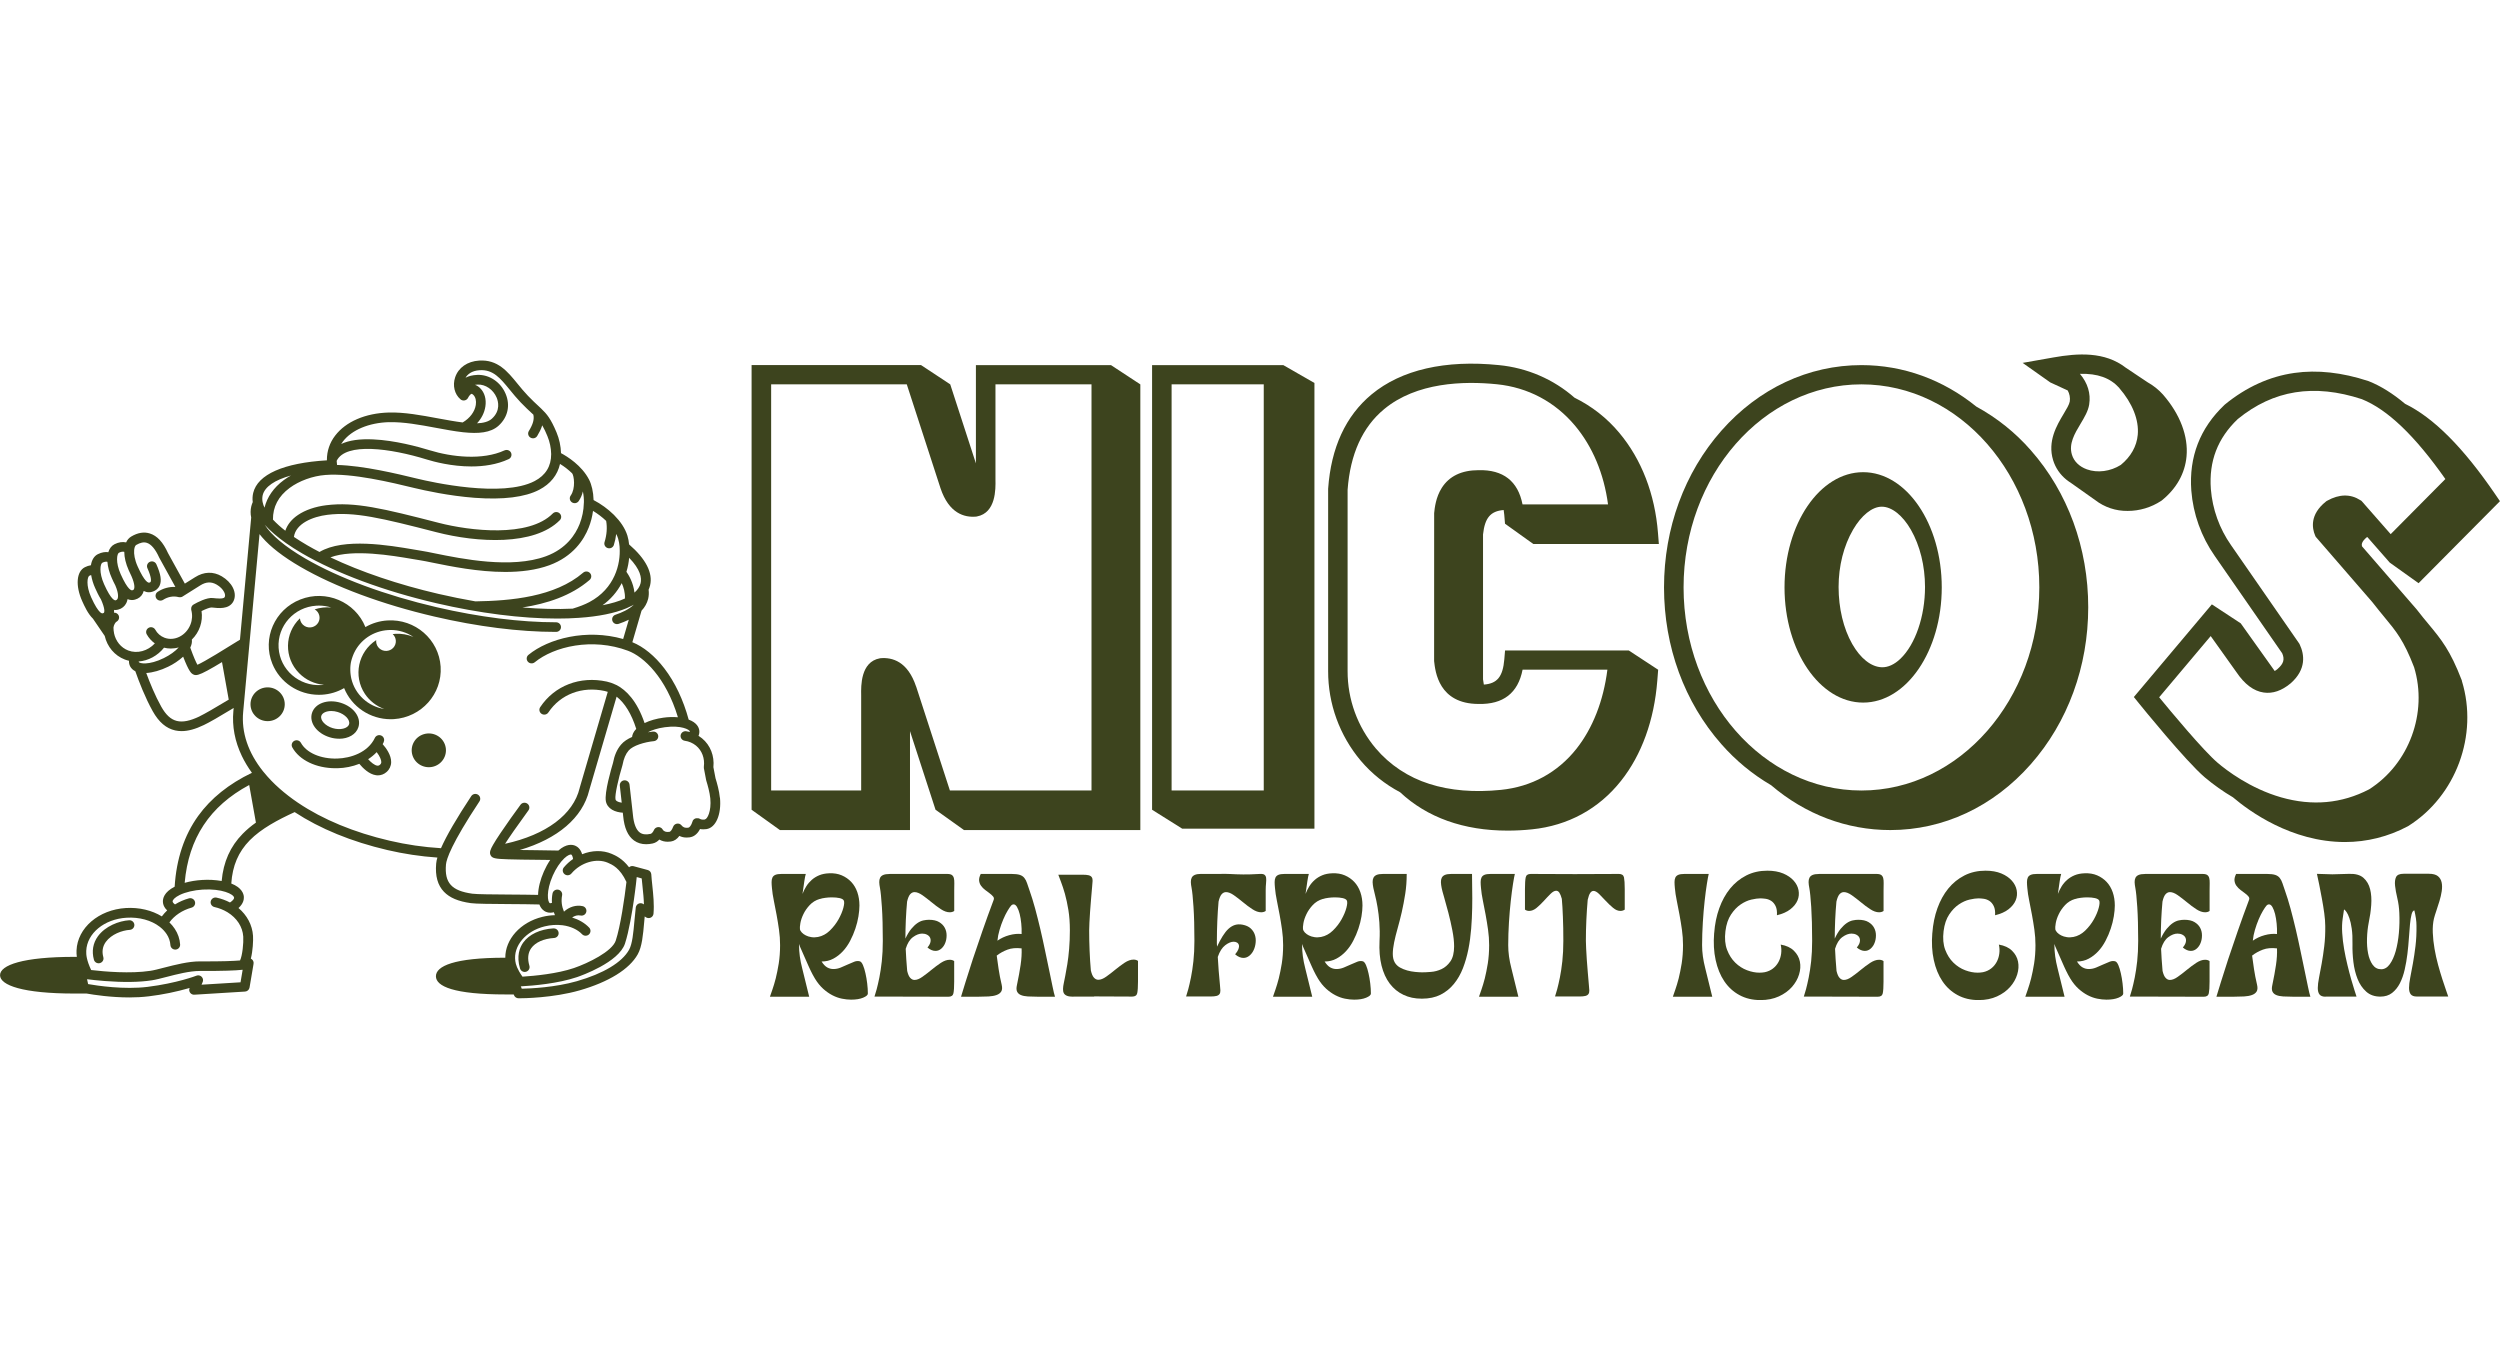 <svg width="275" height="150" viewBox="0 0 275 150" fill="none" xmlns="http://www.w3.org/2000/svg">
<rect width="275" height="150" fill="white"/>
<g clip-path="url(#clip0_116_181)">
<path d="M48.47 73.333C48.28 70.337 45.661 68.06 42.623 68.249C41.769 68.3 40.934 68.55 40.195 68.978C39.069 66.188 35.859 64.829 33.035 65.944C30.207 67.054 28.828 70.219 29.954 73.004C30.789 75.069 32.816 76.424 35.072 76.429C35.187 76.429 35.301 76.429 35.42 76.419C36.279 76.367 37.114 76.118 37.853 75.69C38.688 77.755 40.715 79.11 42.966 79.115C43.081 79.115 43.195 79.115 43.314 79.105C46.353 78.912 48.657 76.335 48.47 73.343V73.333ZM35.349 75.356C32.902 75.507 30.798 73.672 30.646 71.264C30.493 68.851 32.353 66.776 34.795 66.626C34.891 66.621 34.981 66.616 35.077 66.616C35.539 66.616 35.997 66.687 36.441 66.828C35.826 66.767 35.201 66.837 34.614 67.03C35.129 67.327 35.306 67.981 35.005 68.489C34.705 68.996 34.042 69.171 33.527 68.874C33.217 68.695 33.016 68.376 32.992 68.018C31.275 69.655 31.237 72.36 32.902 74.048C33.627 74.787 34.6 75.243 35.64 75.328C35.544 75.342 35.449 75.347 35.353 75.356H35.349ZM38.645 74.65C38.64 74.627 38.635 74.603 38.63 74.58C38.621 74.538 38.611 74.491 38.606 74.448C38.606 74.42 38.597 74.397 38.592 74.368C38.583 74.321 38.578 74.279 38.573 74.232C38.573 74.208 38.568 74.185 38.563 74.161C38.554 74.091 38.549 74.02 38.544 73.95C38.544 73.884 38.54 73.818 38.535 73.752C38.535 73.738 38.535 73.724 38.535 73.71C38.535 73.649 38.535 73.588 38.535 73.526C38.535 73.507 38.535 73.489 38.535 73.47C38.535 73.418 38.54 73.371 38.544 73.319C38.544 73.296 38.544 73.268 38.549 73.244C38.549 73.202 38.559 73.155 38.563 73.112C38.563 73.084 38.568 73.061 38.573 73.032C38.583 72.981 38.587 72.934 38.597 72.882C38.602 72.854 38.606 72.825 38.616 72.797C38.621 72.764 38.63 72.731 38.64 72.698C38.649 72.661 38.659 72.623 38.668 72.59C38.678 72.553 38.688 72.515 38.702 72.473C38.711 72.449 38.716 72.421 38.726 72.397C38.74 72.346 38.759 72.294 38.778 72.247C38.783 72.228 38.792 72.214 38.797 72.195C38.816 72.148 38.831 72.101 38.85 72.054C38.85 72.045 38.859 72.031 38.864 72.021C38.888 71.96 38.916 71.903 38.94 71.842C38.94 71.838 38.945 71.833 38.95 71.823C39.637 70.37 41.072 69.406 42.694 69.307C42.79 69.302 42.88 69.297 42.976 69.297C43.868 69.297 44.736 69.561 45.47 70.06C44.845 69.796 44.168 69.678 43.495 69.721C43.395 69.726 43.295 69.735 43.195 69.749C43.634 70.149 43.663 70.826 43.257 71.259C42.852 71.692 42.165 71.72 41.726 71.32C41.521 71.132 41.397 70.878 41.378 70.6C41.378 70.539 41.378 70.474 41.383 70.412C39.384 71.711 38.831 74.359 40.142 76.33C40.653 77.092 41.397 77.675 42.265 77.99C40.481 77.703 39.05 76.382 38.645 74.646V74.65Z" fill="#3D441E"/>
<path d="M37.309 81.264C38.325 81.264 39.174 80.784 39.427 79.98C39.761 78.912 38.898 77.736 37.467 77.303C36.036 76.871 34.653 77.365 34.319 78.428C33.985 79.496 34.848 80.671 36.279 81.104C36.613 81.208 36.961 81.259 37.309 81.259V81.264ZM35.344 78.743C35.449 78.409 35.902 78.211 36.441 78.211C36.68 78.211 36.918 78.249 37.147 78.32C37.963 78.564 38.545 79.199 38.397 79.669C38.249 80.145 37.405 80.342 36.594 80.093C35.778 79.848 35.196 79.213 35.344 78.743Z" fill="#3D441E"/>
<path d="M42.203 81.622C42.332 81.358 42.217 81.043 41.95 80.916C41.683 80.789 41.363 80.902 41.235 81.165C41.235 81.165 41.235 81.165 41.235 81.17C40.467 82.779 38.587 83.395 37.094 83.442C35.277 83.494 33.708 82.812 33.097 81.706C32.954 81.448 32.63 81.353 32.367 81.495C32.105 81.636 32.01 81.956 32.153 82.214C32.93 83.621 34.781 84.505 36.904 84.505C36.975 84.505 37.051 84.505 37.128 84.505C37.953 84.486 38.764 84.322 39.527 84.021C39.899 84.472 40.596 85.178 41.373 85.276C41.435 85.286 41.497 85.291 41.564 85.291C41.917 85.291 42.255 85.159 42.518 84.924C42.837 84.651 43.023 84.256 43.028 83.837C43.042 83.061 42.47 82.28 42.093 81.857C42.136 81.782 42.174 81.706 42.212 81.626L42.203 81.622ZM41.945 83.814C41.945 83.936 41.893 84.049 41.793 84.124C41.716 84.199 41.611 84.237 41.502 84.223C41.201 84.185 40.81 83.861 40.495 83.513C40.839 83.291 41.154 83.033 41.435 82.736C41.802 83.207 41.945 83.621 41.941 83.814H41.945Z" fill="#3D441E"/>
<path d="M79.184 87.741C79.107 86.97 78.878 86.156 78.707 85.606L78.473 84.388C78.602 83.15 78.139 81.97 77.223 81.217C77.099 81.118 76.97 81.024 76.837 80.94C76.918 80.747 76.947 80.54 76.918 80.333C76.875 80.027 76.665 79.491 75.754 79.157C75.167 76.993 74.247 75.05 73.078 73.526C72.024 72.148 70.779 71.132 69.558 70.643L70.569 67.176C70.922 66.809 71.175 66.358 71.299 65.868C71.375 65.539 71.39 65.201 71.347 64.867C71.414 64.716 71.471 64.556 71.509 64.396C71.838 63.027 71.037 61.47 69.2 59.885C69.172 59.565 69.11 59.245 69.019 58.935C68.761 58.098 68.223 57.336 67.579 56.687C67.559 56.663 67.536 56.644 67.517 56.621C66.858 55.976 66.109 55.435 65.294 55.007C65.27 54.095 65.075 53.304 64.803 52.768C63.992 51.192 62.394 50.209 61.712 49.847C61.688 49.062 61.521 48.285 61.216 47.556C60.591 46.07 60.166 45.553 59.541 44.955C59.441 44.856 59.332 44.758 59.217 44.649C58.898 44.353 58.54 44.024 58.068 43.53C57.657 43.102 57.29 42.655 56.937 42.222C55.811 40.839 54.743 39.536 52.711 39.663C51.414 39.743 50.422 40.435 50.064 41.512C49.768 42.401 49.997 43.361 50.641 43.911C50.641 43.911 50.655 43.925 50.66 43.93C50.884 44.118 51.223 44.09 51.414 43.868C51.442 43.836 51.471 43.793 51.49 43.756C51.49 43.756 51.49 43.756 51.49 43.751C51.576 43.572 51.767 43.337 51.872 43.318C51.9 43.313 51.977 43.351 52.072 43.445C52.31 43.68 52.411 44.09 52.339 44.541C52.224 45.289 51.69 46.004 50.894 46.47C50.05 46.366 49.115 46.192 48.165 46.018C46.348 45.679 44.464 45.327 42.742 45.378C40.185 45.454 38.044 46.38 36.87 47.914C36.274 48.681 35.955 49.621 35.959 50.586V50.604C35.959 50.604 35.959 50.628 35.959 50.637C31.209 50.92 28.337 52.185 27.851 54.226C27.774 54.556 27.755 54.894 27.803 55.228C27.736 55.379 27.679 55.539 27.641 55.699C27.545 56.099 27.541 56.517 27.631 56.922L26.396 70.365C24.793 71.362 22.504 72.788 21.717 73.126C21.569 72.863 21.302 72.284 20.93 71.24C21.106 70.883 21.135 70.586 21.101 70.356C21.941 69.537 22.341 68.371 22.17 67.218C22.618 66.993 23.11 66.805 23.286 66.823C24.068 66.913 25.141 67.03 25.633 66.221C25.9 65.774 25.895 65.201 25.618 64.645C25.375 64.156 24.936 63.714 24.393 63.394C23.448 62.839 22.427 62.877 21.45 63.498C21.392 63.535 20.834 63.883 20.333 64.199L18.483 60.845C17.939 59.641 17.285 58.93 16.479 58.681C15.84 58.479 15.149 58.592 14.433 59.02C14.185 59.17 13.989 59.396 13.875 59.664C13.47 59.575 13.04 59.641 12.601 59.862C12.268 60.031 12.039 60.337 11.915 60.741C11.59 60.694 11.204 60.741 10.765 60.958C10.345 61.169 10.088 61.607 10.002 62.176C9.768 62.214 9.544 62.284 9.339 62.392C8.404 62.858 8.28 64.429 9.043 66.127C9.282 66.654 9.668 67.519 10.226 68.056L11.519 69.951C11.795 71.141 12.601 72.115 13.732 72.548C13.88 72.604 14.033 72.651 14.19 72.684C14.176 72.891 14.219 73.098 14.309 73.286C14.433 73.526 14.638 73.719 14.886 73.837C15.268 74.928 15.969 76.753 16.804 78.24C17.476 79.439 18.282 80.126 19.27 80.347C19.503 80.399 19.742 80.422 19.976 80.422C20.691 80.422 21.488 80.206 22.423 79.754C23 79.481 24.102 78.851 25.704 77.877L25.671 78.221C25.518 79.891 25.833 81.551 26.606 83.165C26.916 83.809 27.288 84.425 27.712 85.008C25.18 86.222 23.195 87.817 21.802 89.75C20.271 91.876 19.398 94.496 19.212 97.535C18.034 98.137 17.896 98.847 17.92 99.224C17.934 99.487 18.039 99.821 18.387 100.145C18.173 100.348 17.977 100.569 17.801 100.804C16.718 100.136 15.316 99.793 13.847 99.882C10.856 100.065 8.523 102.069 8.418 104.539C8.409 104.779 8.418 105.019 8.452 105.254H8.204C2.523 105.254 0.004 106.157 0.004 107.272C0.004 108.387 2.523 109.29 8.204 109.29H9.53C10.326 109.431 12.206 109.718 14.238 109.718C14.948 109.718 15.664 109.68 16.37 109.595C17.887 109.412 19.389 109.102 20.858 108.678V108.688C20.739 108.956 20.872 109.266 21.144 109.379C21.221 109.412 21.302 109.421 21.383 109.417L26.954 109.073C27.202 109.059 27.407 108.876 27.45 108.631L27.884 106.063C27.898 106.011 27.903 105.955 27.898 105.898C27.889 105.705 27.77 105.536 27.593 105.451C27.812 104.591 27.865 103.48 27.832 102.94C27.755 101.749 27.169 100.672 26.234 99.882C26.768 99.407 26.84 98.936 26.825 98.659C26.801 98.297 26.587 97.638 25.442 97.187C25.571 95.225 26.224 93.706 27.474 92.431C28.743 91.142 30.579 90.173 32.411 89.331C35.196 91.161 38.664 92.582 42.608 93.504C44.416 93.927 46.258 94.204 48.113 94.332C48.046 94.548 47.998 94.769 47.979 94.995C47.86 96.359 48.142 97.375 48.838 98.099C49.468 98.753 50.407 99.153 51.795 99.346C52.353 99.426 54.047 99.435 56.007 99.449C57.195 99.459 58.416 99.463 59.332 99.492C59.518 99.99 59.832 100.207 60.047 100.301C60.2 100.367 60.367 100.399 60.534 100.399C60.662 100.399 60.796 100.381 60.92 100.343C60.958 100.451 60.996 100.559 61.044 100.668C60.577 100.682 60.109 100.743 59.656 100.856C57.238 101.448 55.573 103.325 55.583 105.348C49.93 105.348 47.951 106.275 47.951 107.389C47.951 108.504 49.94 109.389 55.616 109.389H56.508L56.546 109.483C56.627 109.68 56.823 109.812 57.042 109.812H57.094C57.562 109.812 60.825 109.779 63.753 108.942C66.963 108.02 69.234 106.613 70.15 104.976C70.622 104.134 70.736 102.86 70.865 101.383C70.884 101.194 70.898 101.002 70.918 100.809L71.051 100.898C71.299 101.063 71.633 100.997 71.795 100.757C71.848 100.682 71.876 100.597 71.886 100.503C71.972 99.487 71.862 98.438 71.757 97.422C71.709 96.984 71.666 96.57 71.642 96.175C71.628 95.95 71.471 95.757 71.247 95.7L69.692 95.282C69.515 95.235 69.329 95.282 69.196 95.399C68.461 94.43 67.684 94.096 67.297 93.927C66.291 93.494 65.108 93.532 64.035 93.965C63.858 93.372 63.51 93.127 63.276 93.028C62.957 92.892 62.298 92.784 61.421 93.56C60.715 93.541 59.875 93.532 58.993 93.522C58.425 93.518 57.786 93.508 57.176 93.499C61.34 92.281 64.087 89.943 64.812 86.937L67.827 76.631C68.728 77.332 69.472 78.541 69.987 80.178C69.663 80.507 69.553 80.822 69.529 81.067C69.048 81.278 68.614 81.551 68.318 81.904C67.87 82.431 67.588 83.08 67.426 83.936C67.245 84.533 66.472 87.191 66.644 88.127C66.715 88.522 66.954 88.847 67.326 89.068C67.688 89.284 68.137 89.374 68.509 89.397L68.547 89.755C68.671 91.076 69.062 91.961 69.744 92.455C70.121 92.727 70.564 92.864 71.075 92.864C71.318 92.864 71.557 92.836 71.79 92.784C72.077 92.718 72.334 92.567 72.525 92.351C72.806 92.516 73.126 92.596 73.45 92.591C73.565 92.591 73.679 92.582 73.794 92.567C74.161 92.516 74.481 92.299 74.729 91.951C74.981 92.074 75.258 92.135 75.54 92.13C75.654 92.13 75.768 92.121 75.883 92.106C76.169 92.064 76.651 91.885 77.004 91.194C77.118 91.213 77.237 91.227 77.357 91.227C77.471 91.227 77.591 91.218 77.705 91.203C78.74 91.053 79.37 89.604 79.198 87.755L79.184 87.741ZM66.267 66.583C67.159 65.944 67.884 65.111 68.389 64.147C68.59 64.58 68.771 65.172 68.743 65.835C68.084 66.141 67.249 66.391 66.262 66.579L66.267 66.583ZM70.464 64.156C70.374 64.532 70.145 64.876 69.792 65.186C69.663 64.076 69.143 63.234 68.905 62.896C68.905 62.882 68.914 62.867 68.919 62.858C69.067 62.369 69.162 61.865 69.205 61.357C70.46 62.651 70.603 63.578 70.464 64.161V64.156ZM68.151 60.134C68.151 60.172 68.151 60.214 68.16 60.252C68.275 62.007 67.645 64.735 64.826 66.231C64.33 66.494 63.715 66.734 62.995 66.95C61.301 67.03 59.441 66.988 57.467 66.823C60.157 66.405 62.823 65.544 64.855 63.794C65.079 63.601 65.103 63.267 64.907 63.046C64.712 62.825 64.373 62.801 64.149 62.994C61.044 65.666 56.188 66.09 52.291 66.151C50.961 65.92 49.611 65.647 48.246 65.332C43.815 64.302 39.694 62.905 36.346 61.31C38.831 60.374 43.152 61.113 45.361 61.489C45.69 61.546 45.971 61.593 46.21 61.63C46.558 61.682 47.054 61.785 47.631 61.903C49.577 62.298 52.587 62.914 55.578 62.914C57.271 62.914 58.959 62.717 60.443 62.171C63.038 61.212 64.225 59.386 64.76 58.027C64.993 57.439 65.151 56.823 65.232 56.197C65.752 56.513 66.238 56.879 66.677 57.298C66.806 58.018 66.749 58.836 66.501 59.626C66.41 59.904 66.567 60.205 66.854 60.29C67.135 60.379 67.44 60.224 67.526 59.942C67.65 59.546 67.736 59.142 67.784 58.733C67.87 58.897 67.936 59.071 67.994 59.25C68.079 59.542 68.132 59.838 68.156 60.139L68.151 60.134ZM64.221 55.289C64.221 55.289 64.221 55.337 64.221 55.36C64.202 56.141 64.044 56.912 63.758 57.646C63.3 58.803 62.289 60.36 60.066 61.183C56.265 62.59 50.789 61.47 47.851 60.873C47.235 60.746 46.749 60.647 46.377 60.591C46.143 60.553 45.866 60.506 45.542 60.45C42.809 59.984 37.801 59.128 35.144 60.718C34.672 60.473 34.223 60.224 33.789 59.974C33.264 59.669 32.778 59.363 32.33 59.062C32.535 57.585 34.404 56.828 36.017 56.63C38.979 56.263 41.993 56.992 47.994 58.54C52.511 59.706 58.778 60.059 61.583 57.218C61.788 57.006 61.779 56.672 61.559 56.47C61.349 56.273 61.015 56.277 60.81 56.48C58.153 59.17 51.676 58.394 48.266 57.514C42.127 55.929 39.041 55.181 35.878 55.576C34.676 55.727 33.579 56.103 32.783 56.644C32.081 57.114 31.609 57.707 31.385 58.38C30.899 58.008 30.445 57.599 30.026 57.157C30.007 55.76 30.622 54.589 31.862 53.671C32.916 52.891 34.39 52.354 35.802 52.246C38.707 52.016 43.062 53.069 45.661 53.7C46.677 53.944 49.353 54.541 52.196 54.758C55.344 54.993 57.743 54.697 59.317 53.874C60.553 53.229 61.325 52.26 61.602 51.032C62.084 51.324 62.527 51.672 62.933 52.063C63.143 52.312 63.338 53.723 62.775 54.513C62.604 54.753 62.661 55.083 62.904 55.252C63.148 55.421 63.481 55.365 63.653 55.125C63.877 54.8 64.03 54.438 64.116 54.057C64.202 54.466 64.24 54.885 64.23 55.304L64.221 55.289ZM52.248 42.33C52.339 42.316 52.439 42.307 52.544 42.302C53.398 42.264 54.257 42.852 54.629 43.732C54.8 44.137 55.086 45.167 54.113 46.051C53.741 46.39 53.174 46.536 52.473 46.564C52.969 46.028 53.293 45.388 53.393 44.706C53.512 43.911 53.307 43.186 52.825 42.707C52.663 42.537 52.468 42.41 52.248 42.33ZM42.771 46.441C44.373 46.395 46.196 46.733 47.96 47.062C48.976 47.251 49.973 47.439 50.898 47.542C50.932 47.547 50.961 47.552 50.994 47.552C52.597 47.721 53.97 47.622 54.843 46.827C55.864 45.901 56.155 44.588 55.621 43.323C55.072 42.02 53.818 41.183 52.496 41.239C51.977 41.263 51.547 41.366 51.209 41.55C51.414 41.206 51.852 40.778 52.764 40.722C54.242 40.632 55.015 41.578 56.088 42.89C56.455 43.337 56.832 43.803 57.271 44.259C57.767 44.776 58.153 45.134 58.468 45.425C58.54 45.491 58.607 45.553 58.669 45.609C58.783 46.122 58.635 46.658 58.172 47.415C58.02 47.664 58.101 47.994 58.358 48.14C58.611 48.29 58.945 48.21 59.093 47.956C59.308 47.599 59.518 47.208 59.646 46.785C59.861 47.166 60.052 47.561 60.214 47.97C60.214 47.975 60.214 47.98 60.219 47.984C60.476 48.605 60.615 49.273 60.629 49.946C60.634 51.282 60.023 52.284 58.807 52.919C55.244 54.781 47.436 53.027 45.909 52.655C43.62 52.1 39.999 51.225 37.075 51.145C37.052 50.995 37.037 50.844 37.033 50.694C38.025 48.633 42.976 49.316 46.954 50.548C47.727 50.788 49.673 51.31 51.848 51.31C53.202 51.31 54.648 51.108 55.95 50.506C56.222 50.383 56.336 50.068 56.217 49.805C56.093 49.537 55.773 49.424 55.506 49.541C55.506 49.541 55.501 49.541 55.497 49.541C53.078 50.661 49.668 50.27 47.278 49.532C45.976 49.132 43.438 48.441 41.058 48.333C39.575 48.262 38.397 48.431 37.529 48.84C37.591 48.742 37.653 48.648 37.729 48.553C38.693 47.293 40.577 46.503 42.776 46.437L42.771 46.441ZM28.895 54.476C29.119 53.544 30.221 52.796 32.01 52.303C31.733 52.458 31.466 52.627 31.213 52.815C30.102 53.638 29.387 54.669 29.096 55.844C29 55.652 28.933 55.445 28.89 55.233C28.89 55.219 28.886 55.205 28.881 55.191C28.838 54.956 28.843 54.711 28.895 54.476ZM15.263 72.816C15.263 72.816 15.254 72.778 15.254 72.764C16.308 72.68 17.333 72.139 18.044 71.245C18.287 71.306 18.535 71.339 18.783 71.339C19.079 71.339 19.375 71.297 19.661 71.212C19.284 71.635 18.688 72.063 18.015 72.393C16.375 73.197 15.349 72.99 15.263 72.821V72.816ZM13.083 60.802C13.336 60.675 13.522 60.666 13.67 60.704C13.67 61.306 13.837 62.011 14.161 62.736C14.242 62.919 14.342 63.14 14.462 63.38C14.886 64.354 14.781 64.716 14.738 64.805C14.724 64.838 14.695 64.895 14.557 64.932C14.457 64.961 14.061 64.913 13.279 63.168C12.683 61.842 12.869 60.911 13.079 60.807L13.083 60.802ZM11.252 61.903C11.495 61.781 11.676 61.767 11.815 61.8C11.857 62.35 12.015 62.966 12.301 63.596C12.401 63.818 12.525 64.1 12.683 64.391C13.102 65.36 12.978 65.77 12.931 65.873C12.893 65.953 12.816 66.014 12.73 66.033C12.63 66.061 12.234 66.014 11.452 64.269C10.856 62.943 11.042 62.011 11.252 61.908V61.903ZM9.825 63.333C9.887 63.3 9.954 63.272 10.026 63.253C10.112 63.747 10.259 64.231 10.469 64.692C10.622 65.026 10.832 65.501 11.109 65.939C11.566 66.974 11.485 67.298 11.447 67.378C11.438 67.397 11.419 67.435 11.304 67.468C11.261 67.477 11.171 67.477 11.027 67.355C11.013 67.341 10.999 67.327 10.985 67.312C10.775 67.11 10.46 66.663 10.026 65.699C9.43 64.373 9.616 63.441 9.825 63.338V63.333ZM12.544 69.641C12.506 69.443 12.482 69.241 12.482 69.039C12.501 68.771 12.697 68.446 12.811 68.39C13.074 68.253 13.174 67.933 13.04 67.675C12.945 67.491 12.749 67.383 12.54 67.392C12.549 67.294 12.554 67.19 12.544 67.091C12.587 67.096 12.63 67.101 12.673 67.101C12.787 67.101 12.902 67.087 13.012 67.054C13.403 66.955 13.727 66.687 13.899 66.329C13.961 66.193 14.009 66.052 14.033 65.906C14.185 65.972 14.347 66.005 14.509 66.005C14.624 66.005 14.738 65.991 14.848 65.958C15.249 65.85 15.549 65.61 15.716 65.262C15.754 65.182 15.788 65.092 15.807 65.008C15.983 65.097 16.174 65.149 16.375 65.149C16.489 65.149 16.603 65.135 16.713 65.102C17.204 64.965 17.438 64.669 17.548 64.443C17.805 63.907 17.696 63.173 17.2 62.068C17.08 61.8 16.761 61.677 16.489 61.8C16.217 61.917 16.093 62.232 16.217 62.501C16.699 63.578 16.613 63.916 16.575 63.996C16.565 64.015 16.546 64.057 16.427 64.09C16.327 64.119 15.931 64.072 15.149 62.326C14.805 61.564 14.719 60.934 14.758 60.511C14.762 60.483 14.767 60.454 14.767 60.426C14.8 60.172 14.886 60.007 14.982 59.946C15.43 59.683 15.812 59.603 16.15 59.711C16.632 59.862 17.099 60.417 17.505 61.32C17.505 61.325 17.51 61.334 17.515 61.339C17.515 61.343 17.519 61.353 17.524 61.357L19.289 64.561C18.602 64.532 17.92 64.721 17.352 65.097C17.104 65.257 17.038 65.586 17.2 65.831C17.362 66.075 17.696 66.141 17.944 65.981C18.473 65.638 19.093 65.53 19.656 65.685H19.666C19.675 65.685 19.685 65.69 19.699 65.69C19.709 65.69 19.713 65.69 19.723 65.69C19.732 65.69 19.742 65.69 19.752 65.69C19.761 65.69 19.766 65.69 19.775 65.69C19.785 65.69 19.794 65.69 19.804 65.69C19.814 65.69 19.823 65.69 19.828 65.69C19.833 65.69 19.847 65.69 19.856 65.69C19.866 65.69 19.871 65.69 19.88 65.69C19.89 65.69 19.899 65.69 19.909 65.685C19.919 65.685 19.923 65.685 19.933 65.68C19.942 65.68 19.952 65.676 19.961 65.671C19.971 65.671 19.976 65.671 19.98 65.666C19.99 65.666 20 65.662 20.009 65.657C20.019 65.657 20.023 65.652 20.033 65.647C20.043 65.647 20.052 65.638 20.057 65.633C20.066 65.633 20.071 65.624 20.081 65.619C20.081 65.619 20.09 65.614 20.095 65.61C20.171 65.563 21.917 64.467 22.027 64.396C22.666 63.992 23.243 63.963 23.839 64.311C24.206 64.523 24.502 64.82 24.655 65.125C24.769 65.351 24.788 65.558 24.712 65.69C24.579 65.911 23.849 65.831 23.41 65.784C22.742 65.709 21.693 66.268 21.33 66.475C21.14 66.565 21.02 66.757 21.03 66.969C21.03 66.969 21.03 67.002 21.03 67.011C21.03 67.016 21.03 67.026 21.03 67.03C21.03 67.04 21.03 67.049 21.035 67.058C21.035 67.068 21.035 67.077 21.039 67.087C21.039 67.087 21.039 67.091 21.039 67.096C21.183 67.628 21.154 68.187 20.949 68.7C20.472 69.918 19.189 70.568 18.092 70.149C17.657 69.984 17.3 69.669 17.08 69.265C16.937 69.011 16.608 68.916 16.351 69.058C16.093 69.199 15.998 69.523 16.141 69.777C16.36 70.172 16.665 70.511 17.033 70.775C16.26 71.607 15.106 71.936 14.109 71.555C13.298 71.245 12.721 70.525 12.54 69.641H12.544ZM21.95 78.804C19.875 79.792 18.731 79.5 17.734 77.727C17.061 76.527 16.475 75.083 16.088 74.03C16.813 73.987 17.667 73.743 18.497 73.338C19.098 73.051 19.651 72.68 20.147 72.233C20.782 73.893 21.054 74.067 21.206 74.161C21.302 74.227 21.421 74.26 21.535 74.26C21.864 74.26 22.394 74.02 23.577 73.333C23.839 73.178 24.125 73.014 24.421 72.83L25.16 76.96C23.577 77.915 22.504 78.531 21.955 78.795L21.95 78.804ZM26.458 108.053L22.17 108.316L22.294 108.02C22.408 107.752 22.275 107.441 22.003 107.328C21.874 107.276 21.731 107.276 21.602 107.328C21.583 107.338 19.446 108.156 16.231 108.556C13.656 108.876 10.684 108.424 9.692 108.25L9.577 107.714C10.054 107.775 10.727 107.85 11.505 107.911C13.57 108.071 15.316 108.048 16.694 107.836C17.133 107.77 17.686 107.625 18.325 107.46C19.456 107.168 20.858 106.806 21.96 106.806H21.984C24.545 106.815 25.924 106.759 26.692 106.674L26.458 108.057V108.053ZM25.752 98.744C25.762 98.866 25.618 99.064 25.299 99.275C24.836 99.031 24.34 98.852 23.825 98.739C23.534 98.673 23.248 98.857 23.181 99.139C23.114 99.426 23.3 99.708 23.587 99.774C24.082 99.882 24.559 100.07 24.994 100.329C25.003 100.338 25.017 100.343 25.032 100.352C26.038 100.969 26.692 101.938 26.758 103.029C26.801 103.716 26.668 105.103 26.405 105.649C25.757 105.705 24.478 105.767 21.989 105.752C20.734 105.748 19.251 106.133 18.053 106.439C17.443 106.599 16.913 106.736 16.527 106.792C14.347 107.121 11.524 106.881 10.026 106.703C9.52 105.616 9.468 105.023 9.487 104.591C9.568 102.667 11.466 101.1 13.909 100.95C15.325 100.86 16.656 101.237 17.567 101.942C17.591 101.966 17.615 101.985 17.643 102.003C17.91 102.215 18.139 102.469 18.33 102.751C18.573 103.114 18.716 103.527 18.745 103.96C18.764 104.252 19.017 104.473 19.313 104.454C19.608 104.435 19.833 104.186 19.814 103.894C19.775 103.278 19.57 102.686 19.227 102.173C19.055 101.914 18.86 101.679 18.635 101.463C19.189 100.7 20.057 100.122 21.073 99.84C21.359 99.76 21.526 99.468 21.445 99.186C21.364 98.904 21.068 98.739 20.782 98.819C20.243 98.969 19.728 99.191 19.251 99.487C19.069 99.36 18.993 99.242 18.988 99.162C18.979 99.002 19.212 98.72 19.766 98.447C20.415 98.132 21.34 97.916 22.299 97.855C24.397 97.728 25.723 98.358 25.747 98.744H25.752ZM26.701 91.711C25.332 93.104 24.569 94.811 24.383 96.909C23.672 96.787 22.952 96.749 22.232 96.796C21.583 96.834 20.939 96.937 20.314 97.111C20.744 92.215 23.071 88.677 27.412 86.349L28.151 90.488C27.631 90.851 27.145 91.26 26.701 91.711ZM70.588 96.627C70.612 96.923 70.646 97.224 70.679 97.54C70.746 98.184 70.817 98.847 70.832 99.487L70.77 99.445C70.522 99.28 70.188 99.346 70.026 99.586C69.978 99.656 69.945 99.736 69.935 99.821C69.878 100.329 69.83 100.818 69.787 101.298C69.673 102.601 69.558 103.829 69.2 104.473C68.423 105.865 66.377 107.093 63.443 107.935C61.058 108.617 58.354 108.739 57.395 108.758L57.29 108.499C58.621 108.429 61.383 108.194 63.472 107.483C63.939 107.324 68.065 105.861 68.747 103.796C69.186 102.464 69.549 100.23 69.725 99.016C69.725 98.993 69.949 97.474 70.04 96.476L70.588 96.627ZM62.833 93.998C62.899 94.026 62.995 94.181 63.038 94.491C62.661 94.75 62.318 95.061 62.026 95.409C61.836 95.634 61.869 95.968 62.098 96.157C62.327 96.345 62.666 96.312 62.856 96.086C63.882 94.868 65.609 94.36 66.863 94.901C67.331 95.103 68.199 95.475 68.909 97.017C68.709 98.748 68.251 101.9 67.731 103.471C67.34 104.656 64.698 105.95 63.128 106.486C61.292 107.112 58.816 107.347 57.471 107.432C56.875 106.585 56.737 106.091 56.684 105.719C56.446 104.05 57.834 102.408 59.918 101.9C60.562 101.74 61.225 101.698 61.883 101.778C62.766 101.895 63.529 102.243 64.025 102.761C64.225 102.977 64.569 102.987 64.784 102.789C64.998 102.591 65.013 102.253 64.812 102.041C64.812 102.041 64.812 102.041 64.807 102.036C64.33 101.533 63.682 101.157 62.933 100.926C63.205 100.738 63.534 100.635 63.853 100.705C64.144 100.771 64.43 100.588 64.493 100.305C64.559 100.018 64.373 99.736 64.087 99.675C63.367 99.515 62.599 99.76 62.036 100.282C61.783 99.675 61.717 99.082 61.831 98.485C61.888 98.198 61.697 97.921 61.407 97.864C61.115 97.808 60.834 97.996 60.777 98.283C60.71 98.621 60.691 98.969 60.715 99.313C60.605 99.355 60.524 99.365 60.486 99.346C60.238 99.238 60.042 98.043 60.81 96.307C61.149 95.54 61.612 94.849 62.069 94.416C62.47 94.04 62.752 93.965 62.847 94.002L62.833 93.998ZM67.808 75.361C67.769 75.333 67.722 75.314 67.679 75.295C67.383 75.154 67.068 75.046 66.749 74.975C63.81 74.335 61.001 75.412 59.422 77.788C59.26 78.033 59.327 78.362 59.575 78.522C59.823 78.682 60.157 78.616 60.319 78.371C61.65 76.372 64.025 75.464 66.52 76.01C66.634 76.034 66.744 76.066 66.854 76.104L63.767 86.659C63.767 86.659 63.767 86.678 63.763 86.683C63.066 89.599 60.081 91.824 55.559 92.817C56.002 92.125 56.78 90.992 58.13 89.138C58.301 88.903 58.249 88.569 58.006 88.4C57.767 88.231 57.428 88.282 57.257 88.522C56.632 89.374 55.745 90.606 55.063 91.627C54.7 92.168 54.419 92.605 54.237 92.93C53.946 93.442 53.822 93.753 53.951 94.044C54.118 94.425 54.471 94.477 55.897 94.524C56.756 94.552 57.886 94.567 58.979 94.576C59.518 94.581 60.042 94.585 60.524 94.595C60.252 94.999 60.018 95.427 59.823 95.874C59.432 96.763 59.203 97.671 59.188 98.438C58.287 98.414 57.138 98.41 56.021 98.4C54.261 98.386 52.439 98.377 51.953 98.306C49.668 97.986 48.886 97.116 49.057 95.094C49.11 94.501 49.654 92.817 52.74 88.151C52.902 87.906 52.83 87.577 52.582 87.417C52.334 87.257 52 87.327 51.838 87.572C50.226 90.013 49.11 91.928 48.509 93.301C46.606 93.188 44.717 92.911 42.861 92.478C38.941 91.566 35.511 90.145 32.806 88.32C32.783 88.301 32.759 88.287 32.735 88.273C32.039 87.802 31.376 87.29 30.751 86.739C30.112 86.18 29.52 85.564 28.986 84.905C28.972 84.886 28.957 84.867 28.938 84.849C27.293 82.788 26.539 80.563 26.749 78.315L28.547 58.752C28.633 58.864 28.728 58.982 28.828 59.095C29.754 60.167 31.171 61.263 33.035 62.345C36.808 64.542 42.05 66.489 47.793 67.825C52.53 68.931 57.138 69.509 61.115 69.509H61.173C61.468 69.509 61.712 69.269 61.707 68.978C61.707 68.686 61.468 68.451 61.168 68.451C57.257 68.451 52.716 67.882 48.037 66.795C42.394 65.483 37.262 63.578 33.575 61.433C31.361 60.144 29.84 58.864 29.119 57.721C29.716 58.389 30.503 59.067 31.466 59.744C32 60.12 32.592 60.497 33.236 60.873C37.009 63.07 42.251 65.017 47.994 66.353C52.74 67.458 57.366 68.042 61.297 68.042C62.122 68.042 62.919 68.018 63.677 67.962C65.838 67.816 67.598 67.458 68.914 66.908C69.115 66.823 69.305 66.734 69.482 66.64C69.501 66.63 69.515 66.621 69.534 66.612C69.596 66.579 69.658 66.546 69.72 66.513C69.191 67.035 68.389 67.392 67.698 67.623C67.416 67.717 67.269 68.018 67.364 68.296C67.459 68.573 67.765 68.719 68.046 68.625C68.428 68.498 68.805 68.347 69.167 68.169L68.547 70.29C64.507 69.142 60.328 70.234 58.13 72.035C57.901 72.223 57.872 72.557 58.063 72.783C58.254 73.004 58.587 73.037 58.816 72.854C60.944 71.109 65.156 70.116 69.081 71.584C70.832 72.237 73.26 74.542 74.571 78.898C74.037 78.856 73.493 78.87 72.964 78.945C72.201 79.049 71.48 79.256 70.903 79.538C70.078 77.111 68.895 75.916 67.808 75.347V75.361ZM77.538 90.145C77.3 90.178 77.114 90.154 76.97 90.065C76.97 90.065 76.966 90.065 76.961 90.06C76.951 90.056 76.942 90.051 76.932 90.046C76.923 90.046 76.918 90.041 76.908 90.037C76.899 90.037 76.894 90.027 76.885 90.027C76.875 90.027 76.865 90.018 76.856 90.018C76.856 90.018 76.846 90.018 76.842 90.018C76.842 90.018 76.837 90.018 76.832 90.018C76.823 90.018 76.808 90.013 76.799 90.009C76.794 90.009 76.784 90.009 76.78 90.009C76.77 90.009 76.756 90.009 76.746 90.009C76.742 90.009 76.732 90.009 76.727 90.009C76.718 90.009 76.708 90.009 76.699 90.009C76.689 90.009 76.684 90.009 76.675 90.009C76.665 90.009 76.656 90.009 76.646 90.009C76.636 90.009 76.627 90.009 76.622 90.009C76.613 90.009 76.603 90.009 76.598 90.009C76.589 90.009 76.584 90.009 76.575 90.009C76.565 90.009 76.555 90.009 76.546 90.018C76.541 90.018 76.532 90.018 76.527 90.023C76.517 90.023 76.508 90.032 76.493 90.032C76.489 90.032 76.484 90.032 76.479 90.037C76.47 90.041 76.455 90.046 76.446 90.051C76.446 90.051 76.436 90.051 76.436 90.056C76.427 90.06 76.412 90.07 76.403 90.075C76.403 90.075 76.398 90.075 76.393 90.079C76.384 90.089 76.374 90.093 76.36 90.103C76.36 90.103 76.355 90.107 76.35 90.112C76.341 90.121 76.331 90.126 76.322 90.136C76.322 90.136 76.312 90.145 76.307 90.145C76.298 90.154 76.293 90.159 76.284 90.168C76.284 90.173 76.274 90.178 76.269 90.183C76.264 90.192 76.255 90.197 76.25 90.206C76.25 90.211 76.241 90.22 76.236 90.225C76.236 90.225 76.236 90.23 76.231 90.234C76.231 90.239 76.226 90.244 76.222 90.249C76.222 90.253 76.212 90.263 76.212 90.267C76.207 90.277 76.203 90.286 76.198 90.3C76.198 90.305 76.198 90.31 76.193 90.314C76.188 90.329 76.183 90.343 76.179 90.352C76.179 90.352 76.179 90.352 76.179 90.357C76.035 90.837 75.83 91.029 75.725 91.043C75.287 91.105 75.101 90.954 74.972 90.794C74.919 90.728 74.857 90.677 74.781 90.644C74.781 90.644 74.757 90.629 74.743 90.625C74.743 90.625 74.733 90.625 74.733 90.62C74.733 90.62 74.733 90.62 74.729 90.62C74.724 90.62 74.714 90.62 74.71 90.615C74.438 90.535 74.147 90.677 74.046 90.945C73.913 91.307 73.741 91.49 73.636 91.504C73.245 91.561 73.05 91.443 72.921 91.297C72.802 91.029 72.487 90.907 72.215 91.025C72.096 91.076 71.996 91.171 71.943 91.288C71.943 91.288 71.943 91.288 71.943 91.293C71.809 91.58 71.662 91.702 71.566 91.725C71.056 91.834 70.669 91.787 70.383 91.58C69.973 91.283 69.711 90.611 69.62 89.628C69.62 89.628 69.62 89.628 69.62 89.623C69.62 89.623 69.62 89.623 69.62 89.618L69.525 88.772L69.248 86.307C69.215 86.015 68.948 85.808 68.657 85.836C68.366 85.865 68.151 86.133 68.18 86.42L68.389 88.296C68.204 88.268 67.998 88.216 67.85 88.118C67.736 88.042 67.712 87.972 67.703 87.915C67.617 87.445 68.022 85.653 68.466 84.19C68.471 84.171 68.475 84.152 68.48 84.133C68.609 83.447 68.819 82.948 69.148 82.562C69.611 82.012 70.922 81.622 71.919 81.528C72.215 81.499 72.434 81.245 72.406 80.954C72.377 80.662 72.12 80.446 71.824 80.474C71.662 80.488 71.471 80.511 71.27 80.549C71.681 80.328 72.291 80.107 73.135 79.994C74.948 79.749 75.854 80.267 75.883 80.46C75.883 80.479 75.883 80.493 75.873 80.511C75.74 80.479 75.606 80.45 75.473 80.436C75.177 80.399 74.91 80.601 74.867 80.888C74.829 81.18 75.034 81.443 75.325 81.485C75.778 81.546 76.207 81.73 76.56 82.017C77.219 82.558 77.543 83.423 77.424 84.331C77.424 84.331 77.424 84.364 77.424 84.383C77.424 84.397 77.424 84.406 77.424 84.42C77.424 84.425 77.424 84.43 77.424 84.439C77.424 84.449 77.424 84.453 77.424 84.463C77.424 84.472 77.424 84.482 77.424 84.491L77.676 85.813C77.676 85.813 77.686 85.85 77.691 85.869C77.848 86.377 78.063 87.139 78.134 87.826C78.268 89.27 77.791 90.093 77.557 90.126L77.538 90.145Z" fill="#3D441E"/>
<path d="M14.213 101.227C13.088 101.298 11.585 101.872 10.77 102.991C10.226 103.744 10.073 104.638 10.331 105.569C10.407 105.851 10.703 106.021 10.989 105.941C11.275 105.865 11.447 105.574 11.366 105.291C11.366 105.291 11.366 105.291 11.366 105.287C11.194 104.666 11.285 104.101 11.643 103.607C12.248 102.77 13.431 102.337 14.275 102.286C14.571 102.267 14.795 102.018 14.781 101.726C14.762 101.434 14.509 101.213 14.213 101.227Z" fill="#3D441E"/>
<path d="M60.877 102.121C59.408 102.21 58.196 102.784 57.552 103.687C57.166 104.228 56.794 105.164 57.204 106.533C57.29 106.815 57.586 106.975 57.872 106.891C58.153 106.806 58.316 106.514 58.234 106.237C58.006 105.461 58.072 104.807 58.435 104.299C58.893 103.659 59.809 103.25 60.949 103.179C61.244 103.161 61.468 102.911 61.449 102.62C61.43 102.328 61.178 102.107 60.882 102.126L60.877 102.121Z" fill="#3D441E"/>
<path d="M47.724 84.312C48.718 84.01 49.277 82.971 48.971 81.99C48.666 81.009 47.612 80.458 46.617 80.76C45.622 81.061 45.064 82.1 45.369 83.081C45.675 84.062 46.729 84.613 47.724 84.312Z" fill="#3D441E"/>
<path d="M29.439 79.326C30.48 79.326 31.323 78.494 31.323 77.468C31.323 76.442 30.48 75.61 29.439 75.61C28.399 75.61 27.555 76.442 27.555 77.468C27.555 78.494 28.399 79.326 29.439 79.326Z" fill="#3D441E"/>
<path d="M165.403 56.099C165.427 56.268 165.456 56.442 165.47 56.635L165.551 57.608L168.67 59.843H182.474L182.379 58.643C182.045 54.344 180.566 50.524 178.115 47.603C176.77 45.99 175.095 44.678 173.197 43.746C170.884 41.714 167.974 40.463 164.888 40.162C158.992 39.56 154.146 40.67 150.874 43.384C148.027 45.745 146.414 49.236 146.095 53.765V53.794V73.813C146.085 77.416 147.354 80.911 149.691 83.687C150.893 85.103 152.358 86.274 154.008 87.144C156.989 89.933 161.015 91.368 165.832 91.368C166.729 91.368 167.626 91.321 168.518 91.227C172.486 90.822 175.878 88.974 178.32 85.883C180.585 83.023 181.964 79.213 182.303 74.872L182.398 73.672L179.164 71.551H165.556L165.475 72.524C165.317 74.415 164.707 75.196 163.223 75.304C163.19 75.126 163.156 74.937 163.133 74.731V58.789C163.333 56.964 163.953 56.221 165.403 56.103V56.099ZM167.483 73.667H176.813C176.378 77.101 175.2 80.102 173.407 82.37C171.337 84.98 168.47 86.542 165.112 86.885C162.169 87.186 159.517 86.965 157.223 86.227C154.924 85.502 152.882 84.152 151.332 82.323C149.319 79.933 148.227 76.918 148.236 73.813V53.878C148.523 49.96 149.872 46.978 152.253 45.007C155.811 42.057 160.967 41.893 164.664 42.269C168.069 42.617 171.036 44.188 173.24 46.808C175.176 49.113 176.436 52.11 176.884 55.487H167.478C166.977 52.919 165.346 51.649 162.632 51.719C160.767 51.724 159.407 52.382 158.592 53.671C157.938 54.701 157.814 55.877 157.757 56.442V56.498L157.752 72.609V72.717C157.881 73.879 158.253 77.421 162.632 77.435C165.351 77.501 166.982 76.236 167.483 73.667Z" fill="#3D441E"/>
<path d="M270.812 74.872L270.797 74.839C269.533 71.546 268.541 70.342 267.163 68.681C266.757 68.197 266.342 67.694 265.865 67.073L265.846 67.049L259.817 60.092C259.76 59.88 259.784 59.57 260.332 59.109C260.361 59.095 260.385 59.09 260.409 59.076L262.875 61.889L266.042 64.151L274.995 55.13L274.48 54.377C270.96 49.221 267.707 45.957 264.558 44.419C263.204 43.281 261.873 42.453 260.561 41.931L260.504 41.912C257.633 40.966 254.9 40.665 252.381 41.023C249.653 41.408 247.082 42.58 244.735 44.499L244.683 44.546C241.997 47.095 240.776 50.261 241.043 53.954C241.244 56.541 242.135 59.029 243.628 61.165L251.041 71.861C251.332 72.534 251.198 72.999 250.549 73.573C250.445 73.658 250.335 73.743 250.22 73.813L246.481 68.568L243.304 66.48L234.723 76.673L235.267 77.346C235.477 77.605 240.423 83.72 242.531 85.512C243.504 86.33 244.544 87.069 245.641 87.713C245.651 87.718 245.656 87.727 245.665 87.737C247.392 89.204 252.047 92.624 257.947 92.624C260.351 92.624 262.717 92.031 264.83 90.907L264.868 90.888L264.907 90.865C270.158 87.567 272.639 80.86 270.807 74.909L270.797 74.876L270.812 74.872ZM243.175 69.966L245.999 73.926C246.896 75.262 247.907 76.024 249.014 76.179C250.001 76.32 250.988 75.982 251.957 75.177L251.98 75.159C253.726 73.616 253.483 71.983 252.968 70.892L252.93 70.812L245.412 59.965C244.134 58.14 243.371 56.014 243.194 53.798C242.97 50.731 243.938 48.21 246.152 46.098C250.072 42.9 254.537 42.184 259.798 43.906C262.627 45.044 265.636 47.919 268.99 52.693L262.975 58.756L259.765 55.097L259.636 55.017C258.548 54.321 257.318 54.339 255.992 55.078L255.93 55.111L255.844 55.177C254.06 56.602 254.332 58.112 254.656 58.883L254.723 59.038L260.957 66.235C261.453 66.875 261.897 67.411 262.283 67.882C263.571 69.434 264.425 70.464 265.551 73.399C267.077 78.404 264.997 84.049 260.599 86.829C257.594 88.395 254.341 88.687 250.921 87.708C247.502 86.725 244.907 84.726 243.948 83.912C242.364 82.567 238.758 78.225 237.509 76.701L243.175 69.97V69.966Z" fill="#3D441E"/>
<path d="M237.762 55.078L237.805 55.04C239.407 53.751 240.347 52.081 240.519 50.205C240.724 47.984 239.813 45.576 237.953 43.431L237.938 43.412C237.452 42.871 236.879 42.41 236.24 42.053L233.851 40.458C231.528 38.647 228.546 38.845 225.871 39.32L222.489 39.917L225.532 42.067L227.449 42.951C227.654 43.323 227.736 43.746 227.674 44.165C227.621 44.489 227.306 45.021 226.996 45.534C226.243 46.799 225.208 48.53 225.842 50.618C226.1 51.461 226.61 52.204 227.302 52.764L227.321 52.778C227.483 52.909 227.654 53.027 227.831 53.14L230.469 55.007C231.485 55.797 232.749 56.221 234.046 56.202C235.353 56.202 236.627 55.816 237.714 55.106L237.762 55.073V55.078ZM233.111 42.674C234.576 44.367 235.301 46.197 235.153 47.829C235.038 49.09 234.394 50.237 233.288 51.141C232.148 51.86 230.721 52.048 229.562 51.63C228.723 51.329 228.136 50.755 227.912 50.016C227.545 48.812 228.213 47.697 228.861 46.615C229.291 45.896 229.696 45.218 229.81 44.494C230.001 43.29 229.648 42.133 228.79 41.121C230.736 41.07 232.119 41.568 233.121 42.674H233.111Z" fill="#3D441E"/>
<path d="M217.394 44.724C213.736 41.761 209.362 40.162 204.759 40.162C198.93 40.162 193.459 42.725 189.352 47.377C185.284 51.987 183.042 58.112 183.042 64.617C183.042 71.123 185.284 77.247 189.352 81.857C190.917 83.644 192.763 85.168 194.823 86.373C198.577 89.576 203.133 91.307 207.931 91.307C213.779 91.307 219.264 88.739 223.38 84.072C227.459 79.448 229.705 73.315 229.705 66.795C229.705 60.276 227.459 54.142 223.38 49.518C221.687 47.584 219.66 45.962 217.394 44.724ZM185.193 64.617C185.193 52.303 193.97 42.279 204.759 42.279C215.548 42.279 224.325 52.298 224.325 64.617C224.325 76.936 215.548 86.956 204.759 86.956C193.97 86.956 185.193 76.936 185.193 64.617Z" fill="#3D441E"/>
<path d="M126.729 40.157V89.073L130.04 91.152H144.588V42.128L141.163 40.162H126.729V40.157ZM128.876 42.279H139.012V86.951H128.876V42.279Z" fill="#3D441E"/>
<path d="M107.35 40.157V50.971L104.526 42.279L101.311 40.157H82.675V89.073L85.79 91.307H100.099V80.427L102.909 89.073L106.038 91.307H125.437V42.283L122.208 40.162H107.345L107.35 40.157ZM100.772 75.521C99.842 72.745 98.144 72.294 96.87 72.402L96.775 72.416C94.657 72.811 94.71 75.464 94.729 76.462V86.951H84.826V42.279H99.746L103.457 53.709C104.388 56.484 106.086 56.936 107.359 56.828L107.455 56.813C109.572 56.418 109.52 53.765 109.501 52.768V42.279H120.066V86.951H104.488L100.777 75.521H100.772Z" fill="#3D441E"/>
<path d="M204.945 77.285C209.715 77.285 213.593 71.598 213.593 64.612C213.593 57.627 209.715 51.94 204.945 51.94C200.175 51.94 196.297 57.627 196.297 64.612C196.297 71.598 200.175 77.285 204.945 77.285ZM203.829 58.276C204.754 56.687 205.937 55.736 206.996 55.736C208.093 55.736 209.29 56.687 210.201 58.276C211.198 60.017 211.752 62.251 211.752 64.57C211.752 67.792 210.688 70.892 209.047 72.463C208.389 73.094 207.678 73.418 207.006 73.399C205.837 73.366 204.649 72.43 203.743 70.836C202.775 69.133 202.245 66.903 202.245 64.566C202.245 62.265 202.808 60.031 203.834 58.272L203.829 58.276Z" fill="#3D441E"/>
<path d="M89.02 109.638H84.693C84.755 109.459 84.846 109.196 84.965 108.852C85.085 108.509 85.209 108.1 85.332 107.62C85.452 107.14 85.561 106.594 85.662 105.983C85.757 105.371 85.809 104.699 85.809 103.965C85.809 103.4 85.771 102.836 85.69 102.272C85.609 101.707 85.523 101.157 85.423 100.625C85.328 100.089 85.223 99.576 85.123 99.078C85.018 98.579 84.951 98.113 84.913 97.681C84.889 97.441 84.875 97.224 84.875 97.031C84.875 96.839 84.903 96.674 84.965 96.537C85.027 96.401 85.137 96.298 85.294 96.232C85.452 96.166 85.676 96.133 85.972 96.133H88.638C88.59 96.279 88.533 96.542 88.476 96.933C88.414 97.323 88.347 97.789 88.275 98.33C88.385 98.043 88.523 97.765 88.686 97.502C88.848 97.238 89.053 96.999 89.287 96.791C89.525 96.58 89.802 96.41 90.117 96.279C90.431 96.147 90.799 96.076 91.214 96.062C91.724 96.039 92.187 96.114 92.592 96.288C92.998 96.462 93.351 96.707 93.642 97.017C93.933 97.328 94.157 97.709 94.309 98.151C94.462 98.593 94.538 99.082 94.538 99.609C94.538 99.957 94.5 100.352 94.429 100.799C94.357 101.241 94.243 101.693 94.09 102.149C93.937 102.605 93.751 103.048 93.522 103.48C93.298 103.913 93.031 104.299 92.721 104.633C92.411 104.967 92.063 105.244 91.672 105.451C91.281 105.663 90.851 105.766 90.374 105.766C90.57 106.077 90.775 106.293 90.994 106.416C91.214 106.538 91.438 106.594 91.672 106.594C91.939 106.594 92.206 106.543 92.473 106.434C92.74 106.326 93.002 106.213 93.26 106.091C93.518 105.973 93.756 105.87 93.98 105.785C94.204 105.701 94.409 105.691 94.591 105.748C94.71 105.785 94.825 105.926 94.929 106.171C95.034 106.416 95.125 106.717 95.201 107.065C95.282 107.413 95.344 107.784 95.392 108.18C95.44 108.575 95.464 108.946 95.464 109.294C95.464 109.45 95.292 109.6 94.944 109.746C94.596 109.892 94.157 109.962 93.618 109.962C93.303 109.962 92.964 109.925 92.611 109.854C92.258 109.784 91.91 109.657 91.562 109.478C91.214 109.299 90.875 109.059 90.551 108.768C90.222 108.471 89.926 108.104 89.654 107.662C89.568 107.53 89.487 107.385 89.406 107.229C89.325 107.074 89.249 106.924 89.177 106.778C89.106 106.632 89.043 106.505 88.996 106.392C88.948 106.279 88.91 106.199 88.886 106.147L87.989 104.111C87.966 104.064 87.951 104.017 87.942 103.974C87.937 103.932 87.922 103.89 87.894 103.838V103.965C87.894 104.755 88.008 105.607 88.242 106.514C88.471 107.422 88.729 108.462 89.01 109.638H89.02ZM90.169 98.885C89.73 99.016 89.368 99.237 89.072 99.553C88.781 99.863 88.547 100.197 88.38 100.545C88.209 100.893 88.099 101.227 88.042 101.542C87.989 101.862 87.97 102.088 87.994 102.22C88.018 102.342 88.09 102.46 88.204 102.582C88.318 102.704 88.466 102.808 88.643 102.897C88.819 102.987 89.024 103.052 89.253 103.085C89.482 103.123 89.73 103.114 89.983 103.066C90.47 102.972 90.904 102.732 91.29 102.356C91.676 101.98 91.991 101.566 92.239 101.124C92.487 100.682 92.664 100.258 92.769 99.863C92.874 99.468 92.888 99.195 92.816 99.054C92.754 98.936 92.602 98.847 92.359 98.791C92.115 98.739 91.834 98.711 91.519 98.711C91.276 98.711 91.037 98.725 90.799 98.758C90.56 98.786 90.35 98.833 90.169 98.894V98.885Z" fill="#3D441E"/>
<path d="M97.858 96.133H104.178C104.421 96.133 104.598 96.171 104.708 96.251C104.817 96.331 104.889 96.444 104.927 96.594C104.965 96.745 104.979 96.933 104.975 97.163C104.97 97.394 104.965 97.648 104.965 97.939V100.207C104.832 100.301 104.665 100.352 104.474 100.352C104.169 100.352 103.844 100.239 103.496 100.009C103.148 99.783 102.804 99.525 102.466 99.242C102.127 98.96 101.793 98.706 101.469 98.475C101.144 98.25 100.858 98.132 100.601 98.132C100.419 98.132 100.257 98.212 100.119 98.367C99.981 98.523 99.866 98.795 99.78 99.176C99.718 99.826 99.675 100.498 99.642 101.194C99.613 101.891 99.594 102.577 99.594 103.245C99.799 102.803 100.019 102.446 100.243 102.173C100.467 101.905 100.691 101.693 100.911 101.542C101.13 101.392 101.35 101.293 101.569 101.246C101.788 101.199 101.993 101.176 102.189 101.176C102.652 101.176 103.024 101.26 103.305 101.43C103.587 101.599 103.792 101.806 103.925 102.06C104.059 102.314 104.126 102.587 104.126 102.888C104.126 103.189 104.078 103.466 103.978 103.716C103.882 103.97 103.739 104.177 103.548 104.346C103.358 104.515 103.143 104.6 102.9 104.6C102.609 104.6 102.313 104.473 102.022 104.224C102.203 104.007 102.313 103.805 102.351 103.622C102.389 103.433 102.37 103.273 102.304 103.137C102.237 103.001 102.122 102.892 101.965 102.812C101.807 102.733 101.631 102.695 101.435 102.695C101.121 102.695 100.782 102.822 100.429 103.081C100.076 103.339 99.809 103.767 99.628 104.369C99.642 104.703 99.661 105.084 99.69 105.503C99.718 105.922 99.752 106.354 99.79 106.801C99.876 107.164 99.985 107.418 100.128 107.568C100.267 107.719 100.424 107.794 100.596 107.794C100.853 107.794 101.14 107.681 101.464 107.45C101.788 107.225 102.117 106.966 102.461 106.684C102.8 106.402 103.148 106.148 103.491 105.917C103.839 105.691 104.164 105.574 104.469 105.574C104.665 105.574 104.827 105.621 104.96 105.719V107.987C104.96 108.575 104.932 108.998 104.879 109.257C104.827 109.515 104.641 109.642 104.321 109.642L97.033 109.624H96.193C96.255 109.445 96.332 109.177 96.432 108.824C96.527 108.471 96.627 108.034 96.732 107.516C96.837 106.999 96.923 106.406 96.999 105.734C97.071 105.061 97.109 104.318 97.109 103.499C97.109 102.036 97.076 100.79 97.009 99.774C96.942 98.753 96.871 98.057 96.799 97.685C96.751 97.445 96.723 97.234 96.718 97.046C96.713 96.857 96.742 96.698 96.809 96.561C96.875 96.425 96.99 96.316 97.157 96.246C97.324 96.175 97.558 96.138 97.858 96.138V96.133Z" fill="#3D441E"/>
<path d="M107.884 96.133H111.28C111.671 96.133 111.972 96.171 112.187 96.241C112.401 96.312 112.568 96.429 112.687 96.585C112.807 96.74 112.907 96.928 112.978 97.154C113.05 97.375 113.14 97.643 113.25 97.953C113.455 98.532 113.66 99.186 113.861 99.924C114.061 100.663 114.252 101.425 114.438 102.21C114.619 102.996 114.796 103.781 114.958 104.572C115.12 105.357 115.273 106.086 115.416 106.759C115.554 107.432 115.678 108.024 115.783 108.532C115.888 109.045 115.974 109.412 116.05 109.638H114.114C113.722 109.638 113.374 109.628 113.064 109.61C112.754 109.591 112.497 109.539 112.296 109.454C112.096 109.37 111.958 109.243 111.876 109.069C111.795 108.895 111.795 108.65 111.867 108.34C112.039 107.521 112.172 106.792 112.268 106.143C112.363 105.494 112.401 104.887 112.377 104.322C111.781 104.252 111.261 104.294 110.827 104.459C110.393 104.623 109.992 104.84 109.639 105.117C109.701 105.574 109.768 106.068 109.849 106.604C109.93 107.14 110.04 107.719 110.188 108.34C110.26 108.65 110.24 108.895 110.135 109.069C110.026 109.243 109.854 109.37 109.616 109.454C109.377 109.539 109.091 109.591 108.747 109.61C108.409 109.628 108.042 109.638 107.65 109.638H105.714C105.824 109.29 105.986 108.753 106.205 108.034C106.425 107.314 106.692 106.477 107.006 105.522C107.321 104.567 107.674 103.527 108.065 102.408C108.457 101.284 108.867 100.141 109.306 98.979C109.353 98.847 109.334 98.725 109.244 98.617C109.153 98.508 109.029 98.396 108.871 98.273C108.714 98.156 108.547 98.029 108.371 97.897C108.194 97.765 108.046 97.615 107.922 97.445C107.798 97.276 107.727 97.088 107.703 96.876C107.679 96.665 107.741 96.415 107.884 96.128V96.133ZM109.711 103.48C110.102 103.203 110.536 103.001 111.018 102.869C111.5 102.737 111.953 102.695 112.377 102.742C112.392 102.356 112.377 101.975 112.339 101.589C112.301 101.204 112.244 100.856 112.167 100.545C112.086 100.235 111.991 99.976 111.876 99.778C111.762 99.581 111.638 99.482 111.504 99.482C111.395 99.482 111.299 99.529 111.213 99.628C111.118 99.736 110.989 99.924 110.832 100.188C110.674 100.451 110.517 100.766 110.364 101.124C110.212 101.486 110.073 101.867 109.954 102.276C109.83 102.685 109.754 103.085 109.716 103.485L109.711 103.48Z" fill="#3D441E"/>
<path d="M118.072 109.638C117.767 109.638 117.534 109.605 117.371 109.539C117.209 109.473 117.09 109.379 117.023 109.252C116.956 109.125 116.928 108.97 116.933 108.782C116.937 108.593 116.966 108.387 117.014 108.161C117.052 107.982 117.104 107.709 117.176 107.352C117.247 106.994 117.324 106.561 117.405 106.063C117.486 105.564 117.553 105.004 117.605 104.379C117.658 103.753 117.686 103.076 117.686 102.342C117.686 101.524 117.634 100.78 117.524 100.108C117.414 99.435 117.285 98.842 117.142 98.325C116.995 97.808 116.851 97.375 116.713 97.017C116.575 96.665 116.475 96.396 116.413 96.218H119.079C119.37 96.218 119.594 96.237 119.756 96.279C119.914 96.321 120.028 96.392 120.095 96.495C120.162 96.599 120.19 96.73 120.186 96.89C120.181 97.05 120.166 97.252 120.138 97.492C120.1 97.925 120.062 98.386 120.019 98.871C119.976 99.355 119.938 99.826 119.909 100.277C119.88 100.729 119.856 101.133 119.837 101.491C119.818 101.853 119.809 102.135 119.809 102.337C119.809 103.057 119.823 103.8 119.856 104.572C119.885 105.338 119.933 106.068 119.995 106.75C120.081 107.121 120.19 107.385 120.333 107.54C120.472 107.695 120.634 107.775 120.815 107.775C121.073 107.775 121.359 107.662 121.683 107.432C122.008 107.206 122.337 106.947 122.68 106.665C123.019 106.383 123.367 106.129 123.71 105.898C124.059 105.672 124.383 105.555 124.688 105.555C124.884 105.555 125.046 105.602 125.18 105.701V107.968C125.18 108.556 125.151 108.979 125.098 109.238C125.046 109.497 124.86 109.624 124.54 109.624L120.357 109.605V109.624H118.072V109.638Z" fill="#3D441E"/>
<path d="M132.134 96.133H134.032C134.314 96.119 134.552 96.119 134.753 96.124C134.953 96.128 135.153 96.138 135.354 96.142C135.554 96.147 135.764 96.156 135.983 96.171C136.203 96.185 136.46 96.189 136.751 96.189C136.994 96.189 137.266 96.189 137.562 96.18C137.862 96.175 138.206 96.161 138.592 96.133C138.836 96.119 139.007 96.152 139.103 96.232C139.198 96.312 139.26 96.425 139.274 96.575C139.293 96.726 139.289 96.919 139.265 97.154C139.241 97.389 139.227 97.648 139.227 97.939V100.207C139.093 100.301 138.926 100.352 138.735 100.352C138.43 100.352 138.106 100.239 137.758 100.009C137.409 99.783 137.066 99.525 136.727 99.242C136.389 98.96 136.055 98.706 135.73 98.475C135.406 98.25 135.12 98.132 134.862 98.132C134.681 98.132 134.519 98.212 134.381 98.367C134.242 98.523 134.128 98.795 134.042 99.176C133.98 99.859 133.937 100.578 133.904 101.331C133.875 102.083 133.856 102.803 133.856 103.499V103.777C133.856 103.88 133.861 103.998 133.875 104.13C134.08 103.687 134.29 103.297 134.495 102.968C134.7 102.638 134.915 102.37 135.134 102.168C135.354 101.966 135.592 101.825 135.845 101.745C136.102 101.665 136.379 101.66 136.684 101.716C137.061 101.787 137.362 101.928 137.581 102.13C137.8 102.333 137.953 102.573 138.039 102.841C138.125 103.109 138.153 103.396 138.12 103.697C138.091 103.998 138.015 104.271 137.901 104.515C137.786 104.76 137.629 104.967 137.433 105.127C137.238 105.287 137.018 105.371 136.775 105.371C136.641 105.371 136.498 105.343 136.346 105.282C136.193 105.221 136.031 105.122 135.864 104.976C136.045 104.76 136.169 104.567 136.231 104.398C136.293 104.228 136.308 104.087 136.279 103.965C136.25 103.847 136.184 103.753 136.079 103.687C135.974 103.622 135.85 103.589 135.707 103.589C135.425 103.589 135.115 103.716 134.776 103.974C134.438 104.233 134.161 104.661 133.956 105.263C133.98 105.743 134.013 106.256 134.056 106.792C134.099 107.333 134.142 107.85 134.194 108.34C134.218 108.579 134.233 108.782 134.242 108.942C134.247 109.102 134.218 109.238 134.152 109.337C134.085 109.44 133.97 109.511 133.813 109.553C133.655 109.595 133.431 109.614 133.136 109.614H130.469C130.531 109.436 130.608 109.167 130.708 108.815C130.803 108.462 130.903 108.024 131.008 107.507C131.113 106.99 131.199 106.397 131.275 105.724C131.347 105.052 131.385 104.308 131.385 103.49C131.385 102.027 131.352 100.78 131.285 99.764C131.218 98.744 131.147 98.047 131.075 97.676C131.027 97.436 130.999 97.224 130.994 97.036C130.989 96.848 131.018 96.688 131.085 96.552C131.151 96.415 131.266 96.307 131.433 96.237C131.6 96.166 131.833 96.128 132.134 96.128V96.133Z" fill="#3D441E"/>
<path d="M144.355 109.638H140.028C140.09 109.459 140.181 109.196 140.3 108.852C140.419 108.509 140.543 108.1 140.667 107.62C140.787 107.14 140.896 106.594 140.997 105.983C141.092 105.371 141.144 104.699 141.144 103.965C141.144 103.4 141.106 102.836 141.025 102.272C140.944 101.707 140.858 101.157 140.758 100.625C140.663 100.089 140.558 99.576 140.458 99.078C140.353 98.579 140.286 98.113 140.248 97.681C140.224 97.441 140.21 97.224 140.21 97.031C140.21 96.839 140.238 96.674 140.3 96.537C140.362 96.401 140.472 96.298 140.629 96.232C140.787 96.166 141.011 96.133 141.307 96.133H143.973C143.925 96.279 143.868 96.542 143.811 96.933C143.749 97.323 143.682 97.789 143.61 98.33C143.72 98.043 143.858 97.765 144.021 97.502C144.183 97.238 144.388 96.999 144.622 96.791C144.86 96.58 145.137 96.41 145.452 96.279C145.766 96.147 146.134 96.076 146.549 96.062C147.059 96.039 147.522 96.114 147.927 96.288C148.333 96.462 148.686 96.707 148.977 97.017C149.267 97.328 149.492 97.709 149.644 98.151C149.797 98.593 149.873 99.082 149.873 99.609C149.873 99.957 149.835 100.352 149.764 100.799C149.692 101.241 149.578 101.693 149.425 102.149C149.272 102.605 149.086 103.048 148.857 103.48C148.633 103.913 148.366 104.299 148.056 104.633C147.746 104.967 147.398 105.244 147.007 105.451C146.615 105.663 146.186 105.766 145.709 105.766C145.905 106.077 146.11 106.293 146.329 106.416C146.549 106.538 146.773 106.594 147.007 106.594C147.274 106.594 147.541 106.543 147.808 106.434C148.075 106.326 148.337 106.213 148.595 106.091C148.853 105.973 149.091 105.87 149.315 105.785C149.539 105.701 149.744 105.691 149.926 105.748C150.045 105.785 150.159 105.926 150.264 106.171C150.369 106.416 150.46 106.717 150.536 107.065C150.617 107.413 150.679 107.784 150.727 108.18C150.775 108.575 150.799 108.946 150.799 109.294C150.799 109.45 150.627 109.6 150.279 109.746C149.93 109.892 149.492 109.962 148.953 109.962C148.638 109.962 148.299 109.925 147.946 109.854C147.593 109.784 147.245 109.657 146.897 109.478C146.549 109.299 146.21 109.059 145.886 108.768C145.557 108.471 145.261 108.104 144.989 107.662C144.903 107.53 144.822 107.385 144.741 107.229C144.66 107.074 144.584 106.924 144.512 106.778C144.44 106.632 144.378 106.505 144.331 106.392C144.283 106.279 144.245 106.199 144.221 106.147L143.324 104.111C143.3 104.064 143.286 104.017 143.277 103.974C143.272 103.932 143.257 103.89 143.229 103.838V103.965C143.229 104.755 143.343 105.607 143.577 106.514C143.806 107.422 144.064 108.462 144.345 109.638H144.355ZM145.504 98.885C145.065 99.016 144.703 99.237 144.407 99.553C144.116 99.863 143.882 100.197 143.715 100.545C143.544 100.893 143.434 101.227 143.377 101.542C143.324 101.862 143.305 102.088 143.329 102.22C143.353 102.342 143.424 102.46 143.539 102.582C143.653 102.704 143.801 102.808 143.978 102.897C144.154 102.987 144.359 103.052 144.588 103.085C144.817 103.123 145.065 103.114 145.318 103.066C145.805 102.972 146.239 102.732 146.625 102.356C147.011 101.98 147.326 101.566 147.574 101.124C147.822 100.682 147.999 100.258 148.104 99.863C148.209 99.468 148.223 99.195 148.151 99.054C148.089 98.936 147.937 98.847 147.693 98.791C147.45 98.739 147.169 98.711 146.854 98.711C146.611 98.711 146.372 98.725 146.134 98.758C145.895 98.786 145.685 98.833 145.504 98.894V98.885Z" fill="#3D441E"/>
<path d="M159.637 96.133H161.922C161.922 96.613 161.927 97.172 161.941 97.817C161.955 98.461 161.955 99.148 161.941 99.877C161.927 100.611 161.893 101.368 161.831 102.145C161.769 102.925 161.669 103.683 161.521 104.421C161.373 105.16 161.173 105.856 160.92 106.51C160.663 107.164 160.333 107.742 159.923 108.241C159.513 108.739 159.026 109.134 158.454 109.421C157.882 109.708 157.2 109.854 156.408 109.854C155.616 109.854 154.977 109.713 154.381 109.431C153.784 109.149 153.284 108.739 152.873 108.198C152.463 107.657 152.163 106.994 151.967 106.209C151.772 105.423 151.7 104.52 151.748 103.499C151.786 102.765 151.776 102.088 151.729 101.462C151.681 100.837 151.614 100.277 151.528 99.778C151.442 99.28 151.357 98.852 151.261 98.49C151.171 98.127 151.104 97.859 151.07 97.681C151.023 97.441 150.994 97.229 150.989 97.041C150.985 96.853 151.013 96.693 151.08 96.556C151.147 96.42 151.261 96.312 151.428 96.241C151.595 96.171 151.829 96.133 152.129 96.133H154.738C154.738 96.89 154.686 97.619 154.576 98.32C154.466 99.021 154.338 99.694 154.195 100.329C154.047 100.964 153.894 101.561 153.737 102.121C153.579 102.681 153.451 103.193 153.355 103.659C153.26 104.13 153.207 104.553 153.207 104.929C153.207 105.306 153.279 105.621 153.427 105.875C153.56 106.105 153.751 106.284 153.994 106.425C154.238 106.561 154.505 106.67 154.791 106.75C155.077 106.83 155.368 106.881 155.659 106.91C155.95 106.938 156.207 106.957 156.427 106.957C156.684 106.957 157.009 106.942 157.405 106.91C157.801 106.881 158.187 106.778 158.564 106.604C158.941 106.43 159.265 106.148 159.542 105.757C159.813 105.367 159.952 104.812 159.952 104.092C159.952 103.589 159.89 103.005 159.761 102.347C159.632 101.688 159.489 101.039 159.322 100.409C159.16 99.778 159.003 99.209 158.855 98.706C158.707 98.203 158.616 97.859 158.583 97.681C158.535 97.441 158.507 97.229 158.502 97.041C158.497 96.853 158.526 96.693 158.592 96.556C158.659 96.42 158.774 96.312 158.941 96.241C159.108 96.171 159.341 96.133 159.642 96.133H159.637Z" fill="#3D441E"/>
<path d="M167.016 109.638H162.689C162.751 109.459 162.842 109.196 162.961 108.852C163.081 108.509 163.205 108.1 163.329 107.62C163.448 107.14 163.558 106.594 163.658 105.983C163.753 105.371 163.806 104.699 163.806 103.965C163.806 103.4 163.767 102.836 163.686 102.272C163.605 101.707 163.519 101.157 163.419 100.625C163.324 100.089 163.219 99.576 163.119 99.078C163.014 98.579 162.947 98.113 162.909 97.681C162.885 97.441 162.871 97.224 162.871 97.031C162.871 96.839 162.899 96.674 162.961 96.537C163.023 96.401 163.133 96.298 163.29 96.232C163.448 96.166 163.672 96.133 163.968 96.133H166.634C166.586 96.312 166.52 96.669 166.434 97.206C166.348 97.742 166.267 98.372 166.186 99.096C166.105 99.821 166.038 100.611 165.985 101.462C165.933 102.314 165.904 103.151 165.904 103.965C165.904 104.779 166.019 105.607 166.253 106.514C166.481 107.422 166.739 108.462 167.02 109.638H167.016Z" fill="#3D441E"/>
<path d="M171.051 109.619C171.113 109.44 171.189 109.172 171.29 108.819C171.385 108.467 171.485 108.029 171.59 107.512C171.695 106.994 171.781 106.402 171.857 105.729C171.929 105.056 171.967 104.313 171.967 103.495C171.967 102.521 171.953 101.641 171.919 100.856C171.891 100.07 171.848 99.407 171.8 98.866C171.714 98.555 171.623 98.33 171.528 98.189C171.433 98.052 171.313 97.982 171.18 97.982C170.999 97.982 170.789 98.094 170.56 98.325C170.331 98.555 170.083 98.809 169.83 99.092C169.572 99.374 169.31 99.628 169.033 99.859C168.762 100.089 168.48 100.202 168.204 100.202C168.032 100.202 167.879 100.155 167.746 100.056V97.789C167.746 97.201 167.774 96.777 167.827 96.519C167.879 96.26 168.065 96.133 168.385 96.133L173.24 96.152L178.082 96.133C178.397 96.133 178.583 96.26 178.64 96.519C178.692 96.777 178.721 97.201 178.721 97.789V100.056C178.587 100.15 178.43 100.202 178.244 100.202C177.977 100.202 177.705 100.089 177.433 99.859C177.161 99.633 176.894 99.379 176.637 99.101C176.379 98.824 176.136 98.574 175.907 98.344C175.673 98.118 175.468 98 175.287 98C175.153 98 175.034 98.071 174.929 98.217C174.824 98.363 174.729 98.612 174.648 98.974C174.586 99.656 174.538 100.395 174.5 101.19C174.462 101.98 174.447 102.751 174.447 103.495C174.447 103.687 174.457 103.965 174.476 104.332C174.495 104.699 174.519 105.108 174.547 105.555C174.576 106.006 174.614 106.472 174.657 106.961C174.7 107.446 174.738 107.907 174.776 108.34C174.8 108.579 174.814 108.782 174.824 108.942C174.829 109.102 174.8 109.238 174.733 109.337C174.667 109.44 174.552 109.511 174.395 109.553C174.237 109.595 174.013 109.614 173.717 109.614H171.051V109.619Z" fill="#3D441E"/>
<path d="M188.342 109.638H184.016C184.078 109.459 184.168 109.196 184.287 108.852C184.407 108.509 184.531 108.1 184.655 107.62C184.774 107.14 184.884 106.594 184.984 105.983C185.079 105.371 185.132 104.699 185.132 103.965C185.132 103.4 185.094 102.836 185.013 102.272C184.931 101.707 184.846 101.157 184.745 100.625C184.65 100.089 184.545 99.576 184.445 99.078C184.34 98.579 184.273 98.113 184.235 97.681C184.211 97.441 184.197 97.224 184.197 97.031C184.197 96.839 184.225 96.674 184.287 96.537C184.35 96.401 184.459 96.298 184.617 96.232C184.774 96.166 184.998 96.133 185.294 96.133H187.96C187.913 96.312 187.846 96.669 187.76 97.206C187.674 97.742 187.593 98.372 187.512 99.096C187.431 99.821 187.364 100.611 187.312 101.462C187.259 102.314 187.23 103.151 187.23 103.965C187.23 104.779 187.345 105.607 187.579 106.514C187.808 107.422 188.065 108.462 188.347 109.638H188.342Z" fill="#3D441E"/>
<path d="M188.561 102.634C188.633 101.651 188.819 100.738 189.119 99.906C189.42 99.073 189.816 98.349 190.316 97.737C190.817 97.126 191.409 96.646 192.096 96.298C192.783 95.95 193.555 95.775 194.404 95.775C195.086 95.775 195.668 95.879 196.15 96.081C196.632 96.284 197.013 96.547 197.3 96.867C197.586 97.187 197.767 97.535 197.839 97.921C197.91 98.306 197.877 98.678 197.729 99.035C197.581 99.393 197.319 99.722 196.942 100.018C196.565 100.315 196.069 100.531 195.463 100.677C195.487 100.258 195.439 99.92 195.315 99.67C195.191 99.416 195.034 99.228 194.838 99.101C194.643 98.974 194.438 98.899 194.218 98.866C193.999 98.838 193.803 98.819 193.632 98.819C193.374 98.819 193.05 98.866 192.654 98.955C192.258 99.045 191.867 99.223 191.476 99.487C191.084 99.75 190.731 100.117 190.417 100.588C190.102 101.058 189.892 101.669 189.797 102.427C189.701 103.217 189.758 103.904 189.978 104.478C190.197 105.052 190.498 105.527 190.884 105.898C191.266 106.27 191.695 106.547 192.172 106.726C192.649 106.905 193.102 106.994 193.541 106.994C193.746 106.994 193.942 106.975 194.128 106.942C194.466 106.872 194.767 106.735 195.024 106.538C195.282 106.34 195.482 106.1 195.635 105.818C195.787 105.536 195.883 105.23 195.926 104.901C195.969 104.572 195.954 104.238 195.878 103.904C196.498 104.012 196.985 104.238 197.328 104.581C197.676 104.925 197.896 105.32 197.986 105.771C198.077 106.223 198.048 106.698 197.896 107.192C197.743 107.69 197.481 108.151 197.109 108.57C196.737 108.989 196.26 109.337 195.673 109.605C195.086 109.873 194.414 110.009 193.646 110.009C192.783 110.009 192.01 109.826 191.337 109.459C190.66 109.092 190.107 108.584 189.668 107.93C189.229 107.276 188.914 106.5 188.719 105.597C188.523 104.699 188.471 103.711 188.556 102.643L188.561 102.634Z" fill="#3D441E"/>
<path d="M200.085 96.133H206.405C206.648 96.133 206.825 96.171 206.935 96.251C207.044 96.331 207.116 96.444 207.154 96.594C207.192 96.745 207.206 96.933 207.202 97.163C207.197 97.394 207.192 97.648 207.192 97.939V100.207C207.059 100.301 206.892 100.352 206.701 100.352C206.396 100.352 206.071 100.239 205.723 100.009C205.375 99.783 205.031 99.525 204.693 99.242C204.354 98.96 204.02 98.706 203.696 98.475C203.371 98.25 203.085 98.132 202.828 98.132C202.646 98.132 202.484 98.212 202.346 98.367C202.208 98.523 202.093 98.795 202.007 99.176C201.945 99.826 201.902 100.498 201.869 101.194C201.84 101.891 201.821 102.577 201.821 103.245C202.026 102.803 202.246 102.446 202.47 102.173C202.694 101.905 202.918 101.693 203.138 101.542C203.357 101.392 203.577 101.293 203.796 101.246C204.015 101.199 204.221 101.176 204.416 101.176C204.879 101.176 205.251 101.26 205.532 101.43C205.814 101.599 206.019 101.806 206.152 102.06C206.286 102.314 206.353 102.587 206.353 102.888C206.353 103.189 206.305 103.466 206.205 103.716C206.109 103.97 205.966 104.177 205.776 104.346C205.585 104.515 205.37 104.6 205.127 104.6C204.836 104.6 204.54 104.473 204.249 104.224C204.43 104.007 204.54 103.805 204.578 103.622C204.616 103.433 204.597 103.273 204.531 103.137C204.464 103.001 204.349 102.892 204.192 102.812C204.035 102.733 203.858 102.695 203.662 102.695C203.348 102.695 203.009 102.822 202.656 103.081C202.303 103.339 202.036 103.767 201.855 104.369C201.869 104.703 201.888 105.084 201.917 105.503C201.945 105.922 201.979 106.354 202.017 106.801C202.103 107.164 202.212 107.418 202.356 107.568C202.494 107.719 202.651 107.794 202.823 107.794C203.081 107.794 203.367 107.681 203.691 107.45C204.015 107.225 204.345 106.966 204.688 106.684C205.027 106.402 205.375 106.148 205.718 105.917C206.066 105.691 206.391 105.574 206.696 105.574C206.892 105.574 207.054 105.621 207.187 105.719V107.987C207.187 108.575 207.159 108.998 207.106 109.257C207.054 109.515 206.868 109.642 206.548 109.642L199.26 109.624H198.42C198.482 109.445 198.559 109.177 198.659 108.824C198.754 108.471 198.854 108.034 198.959 107.516C199.064 106.999 199.15 106.406 199.227 105.734C199.298 105.061 199.336 104.318 199.336 103.499C199.336 102.036 199.303 100.79 199.236 99.774C199.169 98.753 199.098 98.057 199.026 97.685C198.978 97.445 198.95 97.234 198.945 97.046C198.94 96.857 198.969 96.698 199.036 96.561C199.103 96.425 199.217 96.316 199.384 96.246C199.551 96.175 199.785 96.138 200.085 96.138V96.133Z" fill="#3D441E"/>
<path d="M212.558 102.634C212.63 101.651 212.816 100.738 213.116 99.906C213.417 99.073 213.813 98.349 214.314 97.737C214.814 97.126 215.406 96.646 216.093 96.298C216.78 95.95 217.552 95.775 218.401 95.775C219.083 95.775 219.665 95.879 220.147 96.081C220.629 96.284 221.01 96.547 221.297 96.867C221.583 97.187 221.764 97.535 221.836 97.921C221.907 98.306 221.874 98.678 221.726 99.035C221.578 99.393 221.316 99.722 220.939 100.018C220.562 100.315 220.066 100.531 219.46 100.677C219.484 100.258 219.436 99.92 219.312 99.67C219.188 99.416 219.031 99.228 218.835 99.101C218.64 98.974 218.435 98.899 218.215 98.866C217.996 98.838 217.8 98.819 217.629 98.819C217.371 98.819 217.047 98.866 216.651 98.955C216.255 99.045 215.864 99.223 215.473 99.487C215.082 99.75 214.729 100.117 214.414 100.588C214.099 101.058 213.889 101.669 213.794 102.427C213.698 103.217 213.756 103.904 213.975 104.478C214.194 105.052 214.495 105.527 214.881 105.898C215.263 106.27 215.692 106.547 216.169 106.726C216.646 106.905 217.099 106.994 217.538 106.994C217.743 106.994 217.939 106.975 218.125 106.942C218.463 106.872 218.764 106.735 219.021 106.538C219.279 106.34 219.479 106.1 219.632 105.818C219.785 105.536 219.88 105.23 219.923 104.901C219.966 104.572 219.952 104.238 219.875 103.904C220.495 104.012 220.982 104.238 221.325 104.581C221.673 104.925 221.893 105.32 221.983 105.771C222.074 106.223 222.045 106.698 221.893 107.192C221.74 107.69 221.478 108.151 221.106 108.57C220.734 108.989 220.257 109.337 219.67 109.605C219.083 109.873 218.411 110.009 217.643 110.009C216.78 110.009 216.007 109.826 215.334 109.459C214.657 109.092 214.104 108.584 213.665 107.93C213.226 107.276 212.911 106.5 212.716 105.597C212.52 104.699 212.468 103.711 212.553 102.643L212.558 102.634Z" fill="#3D441E"/>
<path d="M227.111 109.638H222.785C222.847 109.459 222.937 109.196 223.057 108.852C223.176 108.509 223.3 108.1 223.424 107.62C223.543 107.14 223.653 106.594 223.753 105.983C223.848 105.371 223.901 104.699 223.901 103.965C223.901 103.4 223.863 102.836 223.782 102.272C223.7 101.707 223.615 101.157 223.514 100.625C223.419 100.089 223.314 99.576 223.214 99.078C223.109 98.579 223.042 98.113 223.004 97.681C222.98 97.441 222.966 97.224 222.966 97.031C222.966 96.839 222.995 96.674 223.057 96.537C223.119 96.401 223.228 96.298 223.386 96.232C223.543 96.166 223.767 96.133 224.063 96.133H226.729C226.682 96.279 226.624 96.542 226.567 96.933C226.505 97.323 226.438 97.789 226.367 98.33C226.477 98.043 226.615 97.765 226.777 97.502C226.939 97.238 227.144 96.999 227.378 96.791C227.617 96.58 227.893 96.41 228.208 96.279C228.523 96.147 228.89 96.076 229.305 96.062C229.815 96.039 230.278 96.114 230.684 96.288C231.089 96.462 231.442 96.707 231.733 97.017C232.024 97.328 232.248 97.709 232.401 98.151C232.553 98.593 232.63 99.082 232.63 99.609C232.63 99.957 232.591 100.352 232.52 100.799C232.448 101.241 232.334 101.693 232.181 102.149C232.029 102.605 231.843 103.048 231.614 103.48C231.389 103.913 231.122 104.299 230.812 104.633C230.502 104.967 230.154 105.244 229.763 105.451C229.372 105.663 228.943 105.766 228.466 105.766C228.661 106.077 228.866 106.293 229.086 106.416C229.305 106.538 229.529 106.594 229.763 106.594C230.03 106.594 230.297 106.543 230.564 106.434C230.831 106.326 231.094 106.213 231.351 106.091C231.609 105.973 231.847 105.87 232.072 105.785C232.296 105.701 232.501 105.691 232.682 105.748C232.801 105.785 232.916 105.926 233.021 106.171C233.126 106.416 233.216 106.717 233.293 107.065C233.374 107.413 233.436 107.784 233.483 108.18C233.531 108.575 233.555 108.946 233.555 109.294C233.555 109.45 233.383 109.6 233.035 109.746C232.687 109.892 232.248 109.962 231.709 109.962C231.394 109.962 231.056 109.925 230.703 109.854C230.35 109.784 230.001 109.657 229.653 109.478C229.305 109.299 228.966 109.059 228.642 108.768C228.313 108.471 228.017 108.104 227.745 107.662C227.659 107.53 227.578 107.385 227.497 107.229C227.416 107.074 227.34 106.924 227.268 106.778C227.197 106.632 227.135 106.505 227.087 106.392C227.039 106.279 227.001 106.199 226.977 106.147L226.081 104.111C226.057 104.064 226.042 104.017 226.033 103.974C226.028 103.932 226.014 103.89 225.985 103.838V103.965C225.985 104.755 226.1 105.607 226.333 106.514C226.562 107.422 226.82 108.462 227.101 109.638H227.111ZM228.26 98.885C227.822 99.016 227.459 99.237 227.163 99.553C226.872 99.863 226.639 100.197 226.472 100.545C226.3 100.893 226.19 101.227 226.133 101.542C226.081 101.862 226.062 102.088 226.085 102.22C226.109 102.342 226.181 102.46 226.295 102.582C226.41 102.704 226.558 102.808 226.734 102.897C226.911 102.987 227.116 103.052 227.345 103.085C227.574 103.123 227.822 103.114 228.074 103.066C228.561 102.972 228.995 102.732 229.381 102.356C229.768 101.98 230.083 101.566 230.331 101.124C230.579 100.682 230.755 100.258 230.86 99.863C230.965 99.468 230.979 99.195 230.908 99.054C230.846 98.936 230.693 98.847 230.45 98.791C230.207 98.739 229.925 98.711 229.61 98.711C229.367 98.711 229.129 98.725 228.89 98.758C228.652 98.786 228.442 98.833 228.26 98.894V98.885Z" fill="#3D441E"/>
<path d="M235.949 96.133H242.269C242.513 96.133 242.689 96.171 242.799 96.251C242.909 96.331 242.98 96.444 243.018 96.594C243.056 96.745 243.071 96.933 243.066 97.163C243.061 97.394 243.056 97.648 243.056 97.939V100.207C242.923 100.301 242.756 100.352 242.565 100.352C242.26 100.352 241.935 100.239 241.587 100.009C241.239 99.783 240.896 99.525 240.557 99.242C240.218 98.96 239.884 98.706 239.56 98.475C239.236 98.25 238.95 98.132 238.692 98.132C238.511 98.132 238.349 98.212 238.21 98.367C238.072 98.523 237.957 98.795 237.872 99.176C237.81 99.826 237.767 100.498 237.733 101.194C237.705 101.891 237.686 102.577 237.686 103.245C237.891 102.803 238.11 102.446 238.334 102.173C238.558 101.905 238.783 101.693 239.002 101.542C239.221 101.392 239.441 101.293 239.66 101.246C239.88 101.199 240.085 101.176 240.28 101.176C240.743 101.176 241.115 101.26 241.396 101.43C241.678 101.599 241.883 101.806 242.017 102.06C242.15 102.314 242.217 102.587 242.217 102.888C242.217 103.189 242.169 103.466 242.069 103.716C241.974 103.97 241.831 104.177 241.64 104.346C241.449 104.515 241.234 104.6 240.991 104.6C240.7 104.6 240.404 104.473 240.113 104.224C240.295 104.007 240.404 103.805 240.443 103.622C240.481 103.433 240.462 103.273 240.395 103.137C240.328 103.001 240.214 102.892 240.056 102.812C239.899 102.733 239.722 102.695 239.527 102.695C239.212 102.695 238.873 102.822 238.52 103.081C238.167 103.339 237.9 103.767 237.719 104.369C237.733 104.703 237.752 105.084 237.781 105.503C237.81 105.922 237.843 106.354 237.881 106.801C237.967 107.164 238.077 107.418 238.22 107.568C238.358 107.719 238.516 107.794 238.687 107.794C238.945 107.794 239.231 107.681 239.555 107.45C239.88 107.225 240.209 106.966 240.552 106.684C240.891 106.402 241.239 106.148 241.583 105.917C241.931 105.691 242.255 105.574 242.56 105.574C242.756 105.574 242.918 105.621 243.052 105.719V107.987C243.052 108.575 243.023 108.998 242.971 109.257C242.918 109.515 242.732 109.642 242.412 109.642L235.124 109.624H234.285C234.347 109.445 234.423 109.177 234.523 108.824C234.619 108.471 234.719 108.034 234.824 107.516C234.929 106.999 235.014 106.406 235.091 105.734C235.162 105.061 235.2 104.318 235.2 103.499C235.2 102.036 235.167 100.79 235.1 99.774C235.034 98.753 234.962 98.057 234.89 97.685C234.843 97.445 234.814 97.234 234.809 97.046C234.805 96.857 234.833 96.698 234.9 96.561C234.967 96.425 235.081 96.316 235.248 96.246C235.415 96.175 235.649 96.138 235.949 96.138V96.133Z" fill="#3D441E"/>
<path d="M245.976 96.133H249.372C249.763 96.133 250.064 96.171 250.278 96.241C250.493 96.312 250.66 96.429 250.779 96.585C250.898 96.74 250.999 96.928 251.07 97.154C251.142 97.375 251.232 97.643 251.342 97.953C251.547 98.532 251.752 99.186 251.953 99.924C252.153 100.663 252.344 101.425 252.53 102.21C252.711 102.996 252.887 103.781 253.05 104.572C253.212 105.357 253.364 106.086 253.507 106.759C253.646 107.432 253.77 108.024 253.875 108.532C253.98 109.045 254.066 109.412 254.142 109.638H252.205C251.814 109.638 251.466 109.628 251.156 109.61C250.846 109.591 250.588 109.539 250.388 109.454C250.188 109.37 250.049 109.243 249.968 109.069C249.887 108.895 249.887 108.65 249.959 108.34C250.13 107.521 250.264 106.792 250.359 106.143C250.455 105.494 250.493 104.887 250.469 104.322C249.873 104.252 249.353 104.294 248.919 104.459C248.485 104.623 248.084 104.84 247.731 105.117C247.793 105.574 247.86 106.068 247.941 106.604C248.022 107.14 248.132 107.719 248.28 108.34C248.351 108.65 248.332 108.895 248.227 109.069C248.118 109.243 247.946 109.37 247.707 109.454C247.469 109.539 247.183 109.591 246.839 109.61C246.501 109.628 246.133 109.638 245.742 109.638H243.806C243.915 109.29 244.078 108.753 244.297 108.034C244.516 107.314 244.783 106.477 245.098 105.522C245.413 104.567 245.766 103.527 246.157 102.408C246.548 101.284 246.959 100.141 247.397 98.979C247.445 98.847 247.426 98.725 247.335 98.617C247.245 98.508 247.121 98.396 246.963 98.273C246.806 98.156 246.639 98.029 246.462 97.897C246.286 97.765 246.138 97.615 246.014 97.445C245.89 97.276 245.819 97.088 245.795 96.876C245.771 96.665 245.833 96.415 245.976 96.128V96.133ZM247.803 103.48C248.194 103.203 248.628 103.001 249.11 102.869C249.591 102.737 250.045 102.695 250.469 102.742C250.483 102.356 250.469 101.975 250.431 101.589C250.393 101.204 250.336 100.856 250.259 100.545C250.178 100.235 250.083 99.976 249.968 99.778C249.854 99.581 249.73 99.482 249.596 99.482C249.487 99.482 249.391 99.529 249.305 99.628C249.21 99.736 249.081 99.924 248.924 100.188C248.766 100.451 248.609 100.766 248.456 101.124C248.304 101.486 248.165 101.867 248.046 102.276C247.922 102.685 247.846 103.085 247.808 103.485L247.803 103.48Z" fill="#3D441E"/>
<path d="M255.816 109.638C255.501 109.638 255.277 109.558 255.148 109.393C255.019 109.233 254.957 108.993 254.957 108.683C254.957 108.372 255.005 107.987 255.096 107.53C255.186 107.074 255.286 106.557 255.386 105.983C255.491 105.404 255.582 104.774 255.668 104.083C255.754 103.391 255.787 102.653 255.778 101.858C255.778 101.448 255.739 100.983 255.668 100.451C255.596 99.924 255.51 99.393 255.41 98.856C255.315 98.32 255.215 97.817 255.119 97.332C255.024 96.853 254.938 96.448 254.862 96.124L256.56 96.175L258.406 96.124C259.097 96.1 259.627 96.246 259.985 96.566C260.342 96.886 260.586 97.3 260.714 97.817C260.843 98.334 260.881 98.918 260.834 99.562C260.786 100.211 260.695 100.846 260.562 101.472C260.452 102.022 260.39 102.606 260.371 103.208C260.352 103.814 260.39 104.369 260.49 104.873C260.586 105.376 260.757 105.795 260.991 106.124C261.23 106.453 261.54 106.618 261.931 106.618C262.298 106.618 262.613 106.43 262.88 106.058C263.147 105.687 263.362 105.207 263.529 104.619C263.691 104.031 263.81 103.368 263.877 102.629C263.944 101.891 263.958 101.157 263.925 100.423C263.901 99.859 263.829 99.317 263.705 98.8C263.581 98.283 263.5 97.826 263.457 97.431C263.414 97.036 263.452 96.716 263.567 96.476C263.681 96.237 263.958 96.114 264.397 96.114H267.173C267.621 96.114 267.955 96.204 268.17 96.378C268.384 96.552 268.518 96.782 268.58 97.069C268.642 97.356 268.642 97.681 268.589 98.033C268.537 98.386 268.451 98.748 268.341 99.115C268.232 99.482 268.117 99.835 268.003 100.169C267.888 100.503 267.798 100.795 267.736 101.034C267.626 101.505 267.583 102.027 267.607 102.601C267.631 103.179 267.693 103.767 267.798 104.365C267.903 104.967 268.031 105.555 268.189 106.129C268.346 106.707 268.504 107.229 268.656 107.704C268.809 108.18 268.947 108.589 269.066 108.928C269.186 109.271 269.267 109.501 269.305 109.619H265.852C265.537 109.619 265.313 109.539 265.184 109.374C265.055 109.21 264.993 108.975 264.993 108.664C264.993 108.354 265.041 107.968 265.131 107.512C265.222 107.055 265.322 106.538 265.422 105.964C265.527 105.385 265.618 104.755 265.704 104.064C265.789 103.372 265.823 102.634 265.813 101.839C265.813 101.575 265.794 101.303 265.751 101.02C265.708 100.738 265.651 100.446 265.58 100.145C265.446 100.16 265.341 100.305 265.27 100.588C265.198 100.87 265.141 101.232 265.098 101.679C265.055 102.121 265.017 102.629 264.979 103.194C264.94 103.758 264.888 104.337 264.816 104.925C264.745 105.512 264.645 106.091 264.516 106.656C264.387 107.22 264.211 107.723 263.987 108.161C263.762 108.598 263.476 108.951 263.128 109.224C262.78 109.492 262.35 109.628 261.84 109.628C261.206 109.628 260.686 109.445 260.28 109.078C259.87 108.711 259.555 108.245 259.331 107.681C259.107 107.117 258.954 106.496 258.873 105.818C258.792 105.141 258.759 104.487 258.773 103.866C258.787 103.193 258.759 102.624 258.692 102.154C258.625 101.684 258.539 101.303 258.434 101.002C258.329 100.7 258.225 100.475 258.115 100.319C258.005 100.164 257.915 100.065 257.843 100.033L257.695 101.039C257.624 101.519 257.604 102.05 257.643 102.634C257.681 103.217 257.748 103.805 257.853 104.398C257.957 104.99 258.077 105.578 258.22 106.152C258.358 106.731 258.496 107.253 258.63 107.728C258.764 108.203 258.888 108.608 258.997 108.942C259.107 109.276 259.179 109.506 259.217 109.624H255.821L255.816 109.638Z" fill="#3D441E"/>
</g>
<defs>
<clipPath id="clip0_116_181">
<rect width="275" height="71" fill="white" transform="translate(0 39)"/>
</clipPath>
</defs>
</svg>
